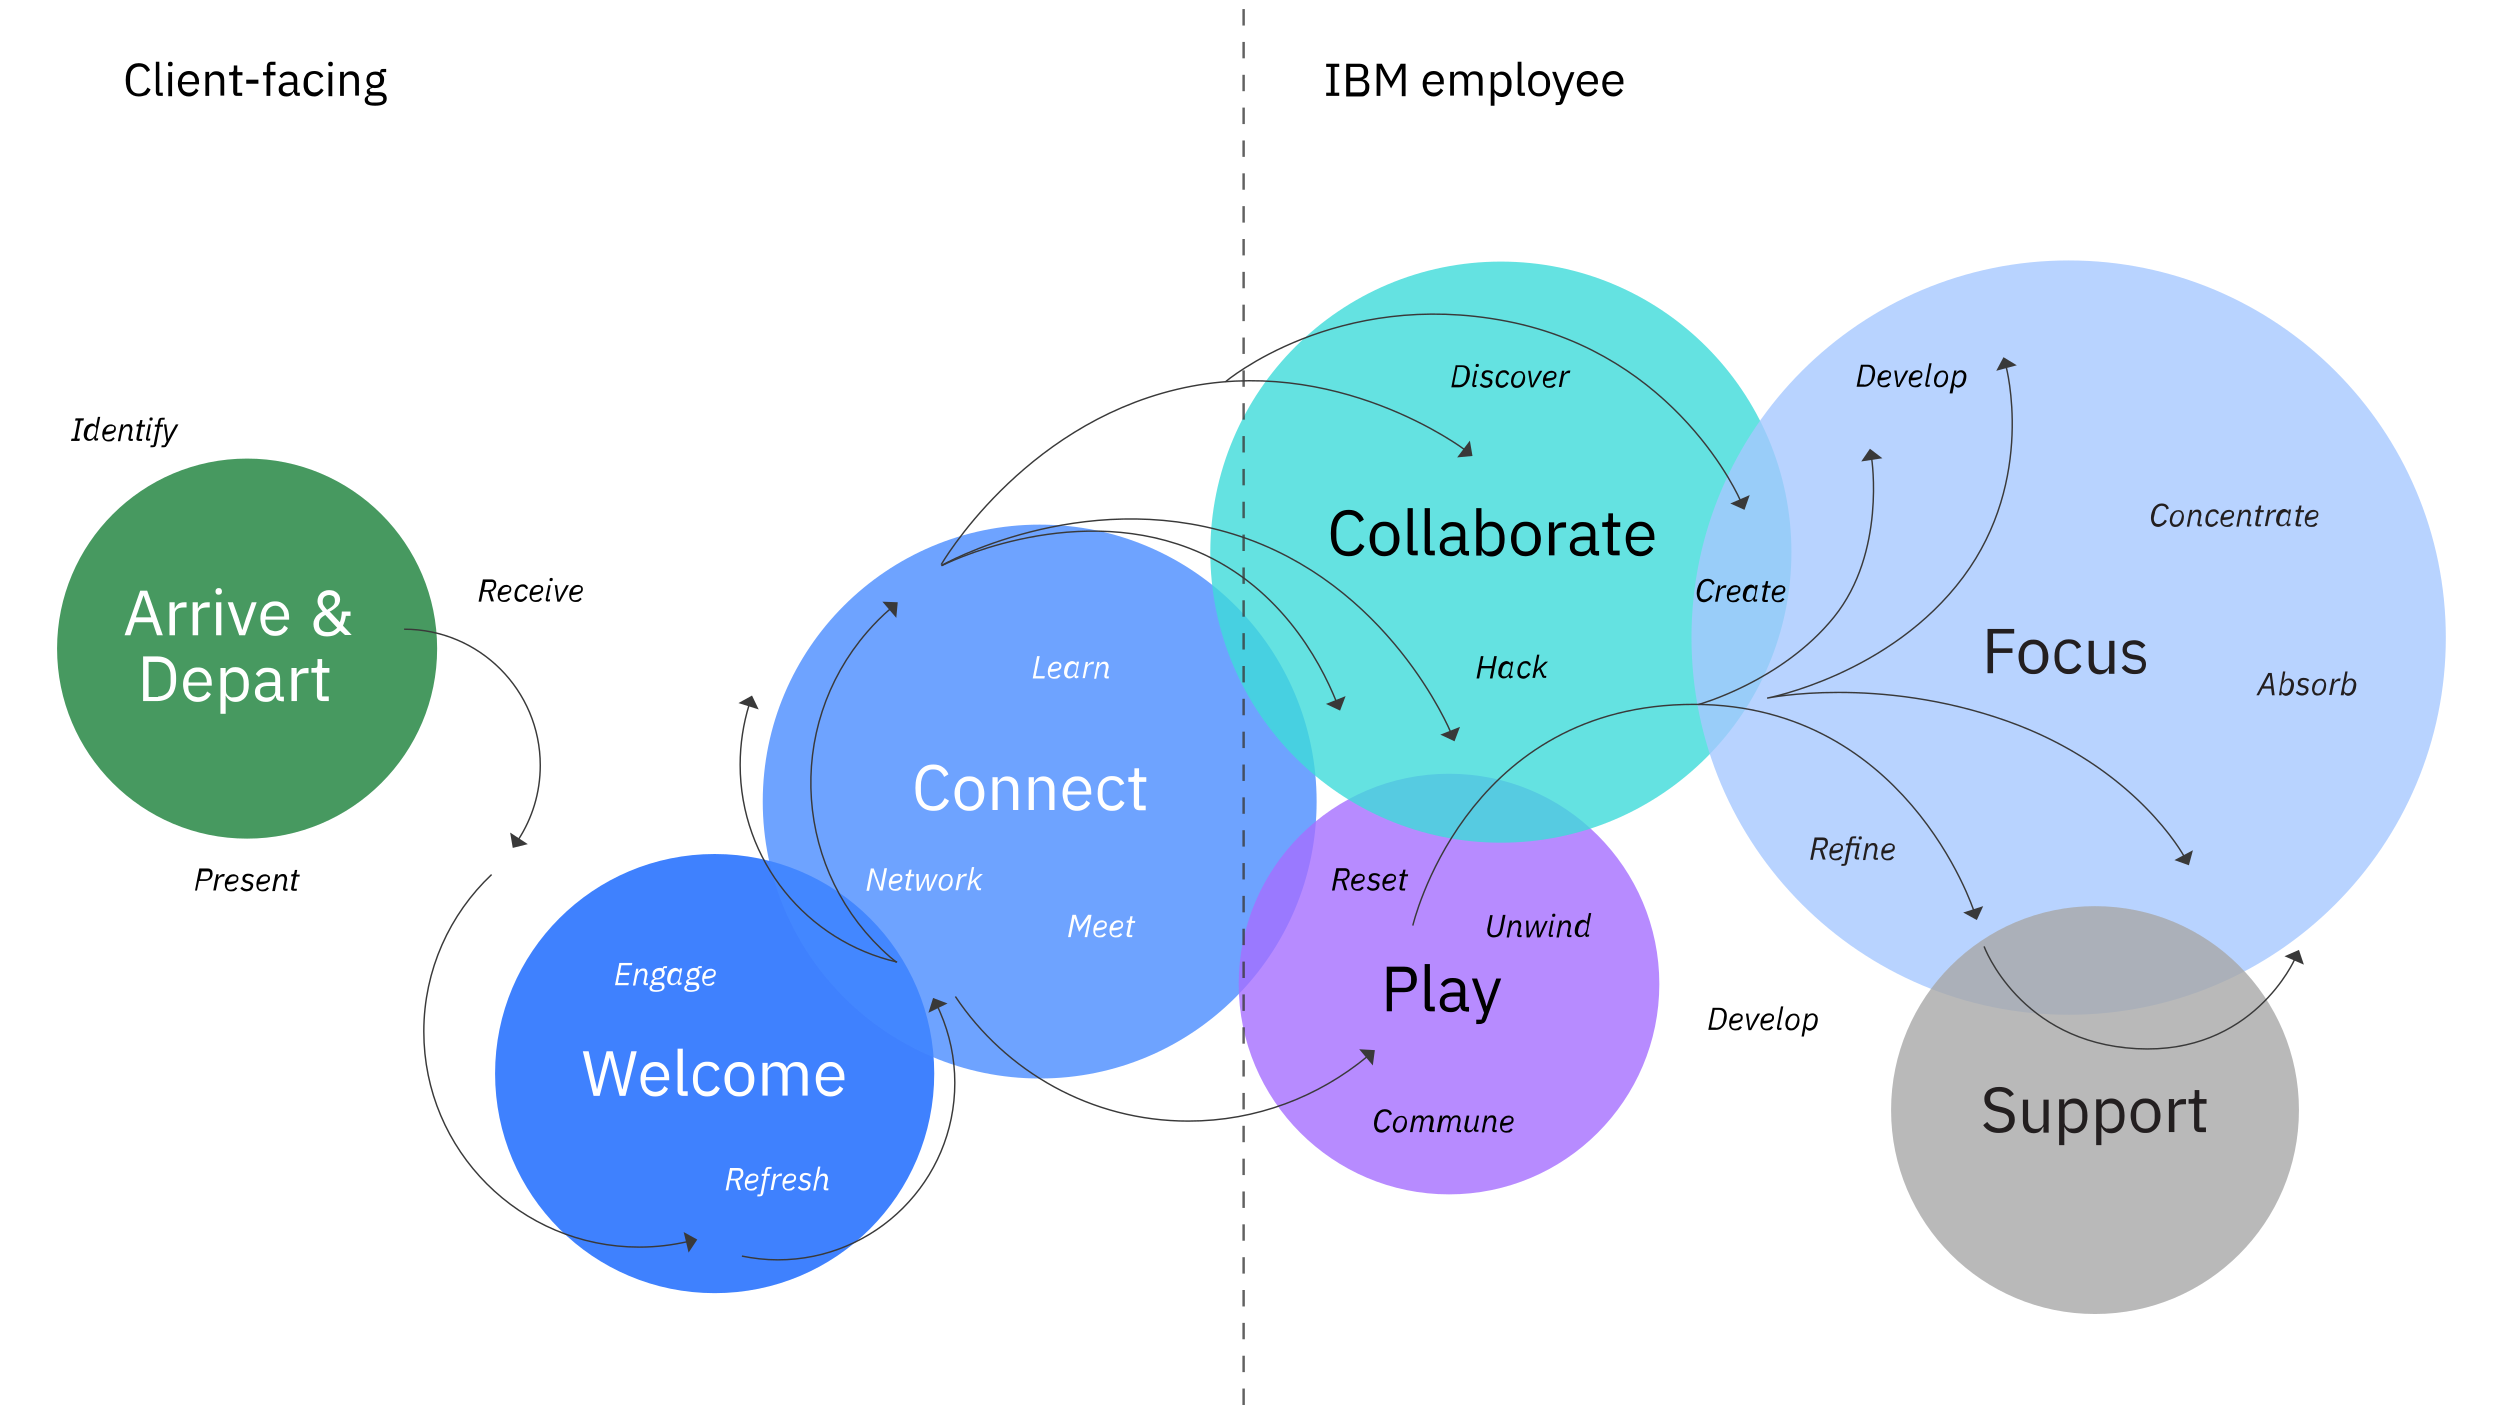 <svg xmlns="http://www.w3.org/2000/svg" xmlns:xlink="http://www.w3.org/1999/xlink" viewBox="0 0 863 485"><style>.st0{fill:#fff}.st1{opacity:.8}.st11{fill:none;stroke:#393939;stroke-width:.5;stroke-miterlimit:10}.st12{fill:#393939}.st13{fill:none}.st14{fill:#231f20}</style><g id="Layer_1"><path class="st0" d="M0 0h863v485H0z"/><g class="st1"><defs><path id="SVGID_1_" d="M10.7 151.2H160v139.3H10.7z"/></defs><clipPath id="SVGID_2_"><use xlink:href="#SVGID_1_" overflow="visible"/></clipPath><path d="M85.3 289.5c36.2 0 65.6-29.4 65.6-65.6s-29.4-65.6-65.6-65.6-65.6 29.4-65.6 65.6 29.3 65.6 65.6 65.6" clip-path="url(#SVGID_2_)" fill="#198038"/></g><g class="st1"><defs><path id="SVGID_3_" d="M161.9 287.8h169.6v159.6H161.9z"/></defs><clipPath id="SVGID_4_"><use xlink:href="#SVGID_3_" overflow="visible"/></clipPath><path d="M246.7 446.4c41.9 0 75.8-33.9 75.8-75.8s-33.9-75.8-75.8-75.8-75.8 33.9-75.8 75.8 33.9 75.8 75.8 75.8" clip-path="url(#SVGID_4_)" fill="#0f62fe"/></g><g opacity=".86"><defs><path id="SVGID_5_" d="M254.3 174h209.2v199.2H254.3z"/></defs><clipPath id="SVGID_6_"><use xlink:href="#SVGID_5_" overflow="visible"/></clipPath><path d="M358.9 372.3c52.8 0 95.6-42.8 95.6-95.6s-42.8-95.6-95.6-95.6-95.6 42.8-95.6 95.6c0 52.7 42.8 95.6 95.6 95.6" opacity=".9" clip-path="url(#SVGID_6_)" fill="#4589ff"/></g><g class="st1"><defs><path id="SVGID_7_" d="M418.6 260.1h163.2v153.2H418.6z"/></defs><clipPath id="SVGID_8_"><use xlink:href="#SVGID_7_" overflow="visible"/></clipPath><path d="M500.2 412.3c40.1 0 72.6-32.5 72.6-72.6s-32.5-72.6-72.6-72.6c-40.1 0-72.6 32.5-72.6 72.6s32.5 72.6 72.6 72.6" clip-path="url(#SVGID_8_)" fill="#a56eff"/></g><g class="st1"><defs><path id="SVGID_9_" d="M408.8 83.3h218.6v208.6H408.8z"/></defs><clipPath id="SVGID_10_"><use xlink:href="#SVGID_9_" overflow="visible"/></clipPath><path d="M518.1 290.9c55.4 0 100.3-44.9 100.3-100.3S573.5 90.3 518.1 90.3s-100.3 44.9-100.3 100.3 44.9 100.3 100.3 100.3" clip-path="url(#SVGID_10_)" fill="#3ddbd9"/></g><g class="st1"><defs><path id="SVGID_11_" d="M574.9 82.9h278.4v268.4H574.9z"/></defs><clipPath id="SVGID_12_"><use xlink:href="#SVGID_11_" overflow="visible"/></clipPath><path d="M714.1 350.3c71.9 0 130.2-58.3 130.2-130.2S785.9 89.9 714.1 89.9c-71.9 0-130.2 58.3-130.2 130.2s58.3 130.2 130.2 130.2" clip-path="url(#SVGID_12_)" fill="#a6c8ff"/><path id="Dash_line" fill="none" stroke="#393939" stroke-width=".85" stroke-miterlimit="10" stroke-dasharray="5.669" d="M429.3 485V0"/></g><g class="st1"><defs><path id="SVGID_13_" d="M643.8 305.8h158.8v148.8H643.8z"/></defs><clipPath id="SVGID_14_"><use xlink:href="#SVGID_13_" overflow="visible"/></clipPath><path d="M723.2 453.6c38.9 0 70.4-31.5 70.4-70.4 0-38.9-31.5-70.4-70.4-70.4-38.9 0-70.4 31.5-70.4 70.4 0 38.9 31.5 70.4 70.4 70.4" clip-path="url(#SVGID_14_)" fill="#a8a8a8"/></g><path class="st11" d="M256.1 433.6c4 .8 8.1 1.3 12.4 1.3 33.7 0 61.1-27.3 61.1-61.1 0-8.6-1.8-16.8-5-24.2-.3-.7-.6-1.5-1-2.2"/><path class="st12" d="M322.1 344.5l-1.6 5.1 6.6-3.2z"/><path class="st11" d="M169.7 301.9c-14.4 13.6-23.4 32.9-23.4 54.2 0 41.1 33.3 74.4 74.4 74.4 5.8 0 11.4-.7 16.7-1.9"/><path class="st12" d="M240.7 427.9l-4.7-2.6 1.7 7.1z"/><path class="st11" d="M178.9 289.9c4.8-7.4 7.6-16.2 7.6-25.7 0-25.9-21-47-47-47"/><path class="st12" d="M177 292.7l5.2-1.3-6.1-4z"/><path class="st11" d="M258.6 243.3c-2 6.5-3.1 13.5-3.1 20.7 0 33.2 23.1 61 54.2 68.1"/><path class="st12" d="M259.6 240.1l-4.7 2.6 7 2.2z"/><path class="st11" d="M307.4 210.1c-2.8 2.4-5.5 5.1-8 8-28.8 33.2-25.3 83.4 7.9 112.3.7.6 1.5 1.2 2.2 1.8"/><path class="st12" d="M309.9 207.9l-5.3-.2 4.8 5.6z"/><path class="st11" d="M329.8 344c17.3 25.9 46.9 43 80.4 43 23.5 0 45-8.4 61.8-22.3"/><path class="st12" d="M474.6 362.5l-5.4-.3 4.7 5.6z"/><path class="st11" d="M324.9 194.9s27.5-47.7 81.4-60.5c54.7-13 99.4 20.9 99.4 20.9"/><path class="st12" d="M508.3 157.4l-.9-5.3-4.4 5.8z"/><path class="st11" d="M325 195.2s47.9-27.2 100.8-10.8c53.7 16.6 75 68.4 75 68.4"/><path class="st12" d="M502.1 255.9l1.9-5-6.8 2.7z"/><path class="st11" d="M325 195.3s43.3-22.2 85.4-6.1c30.7 11.7 45.2 38.8 50.9 53"/><path class="st12" d="M462.6 245.3l1.9-5-6.8 2.7z"/><path class="st11" d="M423 131.8s38.2-32.4 97.2-20.9 80.6 61.9 80.6 61.9"/><path class="st12" d="M602.2 176l1.8-5.1-6.7 2.9z"/><path class="st11" d="M487.7 319.5s17.3-74.2 93.6-76.3c76.3-2.2 100.1 71.3 100.1 71.3"/><path class="st12" d="M682.4 317.6l2.2-4.8-6.9 2.2z"/><path class="st11" d="M684.9 326.7s12.2 33.1 52.6 35.3c40.3 2.2 54.7-31 54.7-31"/><path class="st12" d="M793.6 327.9l-5 2.2 6.7 2.9z"/><path class="st11" d="M586.3 243.2s28.8-7.9 46.8-30.2 13-54.7 13-54.7"/><path class="st12" d="M645.5 154.9l-3 4.4 7.3-1.1z"/><path class="st11" d="M692.5 126.5s10.4 38.9-14.8 72.7C652.5 233 610 241 610 241s38.2-7.9 82.8 7.9c44.6 15.8 61.2 46.8 61.2 46.8"/><path class="st12" d="M691.6 123.3l-2.5 4.7 7.1-1.9zM755.6 298.7l1.4-5.2-6.4 3.4z"/><path class="st13" d="M-288.5-57h1152v648h-1152z"/><path class="st0" d="M54.2 219.3l-1.5-4.5h-6.2l-1.5 4.5h-2l5.4-15.4h2.4l5.4 15.4h-2zm-4.6-13.7h-.1l-2.6 7.5h5.3l-2.6-7.5zM58.5 219.3v-11.4h1.8v2.1h.1c.2-.5.6-1 1.1-1.5.5-.4 1.3-.6 2.2-.6h.7v1.8h-1c-1 0-1.7.2-2.2.5-.5.4-.8.8-.8 1.4v7.7h-1.9zM66.5 219.3v-11.4h1.8v2.1h.1c.2-.5.6-1 1.1-1.5.5-.4 1.3-.6 2.2-.6h.7v1.8h-1c-1 0-1.7.2-2.2.5-.5.4-.8.8-.8 1.4v7.7h-1.9zM75.5 205.3c-.4 0-.7-.1-.8-.3-.2-.2-.3-.4-.3-.7v-.3c0-.3.1-.5.3-.7.2-.2.4-.3.8-.3s.7.1.8.3c.2.2.3.4.3.7v.3c0 .3-.1.5-.3.7-.2.2-.4.3-.8.3zm-.9 2.6h1.8v11.4h-1.8v-11.4zM82.6 219.3l-4-11.4h1.8l2 5.6 1.2 3.9h.1l1.2-3.9 2-5.6h1.7l-4 11.4h-2zM95 219.5c-.8 0-1.5-.1-2.1-.4-.6-.3-1.2-.7-1.6-1.2-.4-.5-.8-1.1-1-1.9s-.4-1.5-.4-2.5c0-.9.1-1.7.4-2.4.2-.7.6-1.4 1-1.9s1-.9 1.6-1.2c.6-.3 1.3-.4 2.1-.4s1.4.1 2 .4c.6.3 1.1.7 1.5 1.2.4.5.8 1.1 1 1.7.2.7.3 1.4.3 2.2v.8h-8.2v.5c0 .5.1.9.2 1.4.2.4.4.8.7 1.1s.6.6 1.1.7.9.3 1.4.3c.7 0 1.3-.2 1.9-.5.5-.3.9-.8 1.2-1.5l1.3.9c-.4.8-.9 1.4-1.7 1.9-.7.6-1.6.8-2.7.8zm0-10.4c-.5 0-.9.1-1.3.3-.4.2-.7.4-1 .7-.3.3-.5.7-.7 1.1-.2.4-.2.9-.2 1.4v.2h6.3v-.2c0-1-.3-1.8-.8-2.4-.6-.8-1.3-1.1-2.3-1.1zM117.4 217.7l-.6.6c-.2.2-.6.5-.9.7s-.8.4-1.3.5c-.5.1-1 .2-1.7.2-.8 0-1.4-.1-2-.3-.6-.2-1.1-.5-1.5-.9s-.7-.8-.9-1.4c-.2-.5-.3-1.1-.3-1.7 0-.6.1-1.1.3-1.5.2-.4.4-.8.7-1.2.3-.3.6-.6 1-.9s.8-.5 1.2-.7c-.5-.6-.9-1.1-1.3-1.7-.3-.6-.5-1.2-.5-1.9 0-.5.1-1 .3-1.5.2-.5.5-.8.8-1.2.3-.3.8-.6 1.3-.8.5-.2 1-.3 1.6-.3.5 0 1 .1 1.5.2.5.2.8.4 1.2.7.3.3.6.6.8 1 .2.4.3.9.3 1.3 0 .5-.1 1-.3 1.4-.2.4-.4.8-.8 1.1-.3.3-.7.6-1.1.9-.4.3-.9.6-1.4.8l3.5 3.7c.2-.6.4-1.1.5-1.8.1-.6.2-1.3.2-1.9h3v1.5h-1.6c-.1.6-.2 1.2-.4 1.8-.2.6-.4 1.1-.6 1.6l3 3.2h-2.3l-1.7-1.5zm-4.3.5c.7 0 1.4-.1 1.9-.4.5-.3 1-.7 1.4-1.1l-4.1-4.4c-.3.2-.6.3-.8.5-.3.2-.5.4-.7.6-.2.2-.4.5-.5.8-.1.3-.2.7-.2 1.1v.3c0 .8.3 1.4.8 1.9.6.5 1.3.7 2.2.7zm.5-12.8c-.6 0-1.1.2-1.6.6-.4.4-.6.9-.6 1.5v.3c0 .4.1.9.4 1.3.3.4.6.9 1.1 1.4.4-.2.7-.4 1-.6s.6-.4.9-.7c.3-.2.5-.5.6-.8.2-.3.2-.6.2-.9v-.3c0-.6-.2-1.1-.6-1.4-.4-.2-.9-.4-1.4-.4zM49.4 226.6h5.1c1 0 1.8.2 2.6.5s1.4.8 2 1.4c.6.6 1 1.4 1.3 2.4.3 1 .4 2.1.4 3.4 0 1.3-.1 2.4-.4 3.4-.3 1-.7 1.8-1.3 2.4-.5.6-1.2 1.1-2 1.4-.8.3-1.6.5-2.6.5h-5.1v-15.4zm5.2 13.8c.6 0 1.2-.1 1.7-.3.5-.2 1-.5 1.4-.9s.7-.9.9-1.5c.2-.6.3-1.3.3-2v-2.5c0-.8-.1-1.4-.3-2-.2-.6-.5-1.1-.9-1.5-.4-.4-.8-.7-1.4-.9-.5-.2-1.1-.3-1.7-.3h-3.3v12.1h3.3zM68.3 242.3c-.8 0-1.5-.1-2.1-.4-.6-.3-1.2-.7-1.6-1.2-.4-.5-.8-1.1-1-1.9s-.4-1.5-.4-2.5c0-.9.1-1.7.4-2.4.2-.7.6-1.4 1-1.9s1-.9 1.6-1.2c.6-.3 1.3-.4 2.1-.4s1.4.1 2 .4c.6.3 1.1.7 1.5 1.2.4.5.8 1.1 1 1.7.2.7.3 1.4.3 2.2v.8H65v.5c0 .5.1.9.2 1.4.2.4.4.8.7 1.1s.6.6 1.1.7.9.3 1.4.3c.7 0 1.3-.2 1.9-.5.5-.3.9-.8 1.2-1.5l1.3.9c-.4.8-.9 1.4-1.7 1.9-.8.5-1.7.8-2.8.8zm0-10.4c-.5 0-.9.1-1.3.3-.4.2-.7.4-1 .7-.3.3-.5.7-.7 1.1-.2.4-.2.9-.2 1.4v.2h6.3v-.2c0-1-.3-1.8-.8-2.4-.7-.8-1.4-1.1-2.3-1.1zM76.1 230.6h1.8v1.8h.1c.3-.7.7-1.2 1.3-1.6s1.2-.5 2-.5c.7 0 1.3.1 1.9.4.6.3 1.1.7 1.5 1.2.4.5.7 1.1.9 1.9.2.7.3 1.6.3 2.5 0 .9-.1 1.7-.3 2.5s-.5 1.4-.9 1.9-.9.9-1.5 1.2c-.6.3-1.2.4-1.9.4-1.5 0-2.6-.7-3.3-2.1h-.1v6.2h-1.8v-15.8zm4.7 10.1c1 0 1.8-.3 2.4-.9.6-.6.9-1.4.9-2.5v-1.9c0-1-.3-1.8-.9-2.5-.6-.6-1.4-.9-2.4-.9-.4 0-.8.1-1.1.2-.4.1-.7.3-.9.5-.3.2-.5.4-.6.7-.2.3-.2.6-.2.9v4.2c0 .4.1.7.2 1 .2.3.4.5.6.7.3.2.6.4.9.5s.7 0 1.1 0zM97.1 242c-.7 0-1.1-.2-1.4-.5-.3-.4-.5-.8-.5-1.3H95c-.2.7-.7 1.2-1.2 1.6-.6.4-1.3.5-2 .5-1.2 0-2.1-.3-2.8-.9-.7-.6-1-1.5-1-2.5 0-1.1.4-1.9 1.2-2.5.8-.6 2-.9 3.7-.9H95v-1.1c0-.8-.2-1.4-.7-1.8s-1.1-.6-2-.6c-.7 0-1.3.2-1.7.5-.5.3-.8.7-1.2 1.2l-1.1-1c.3-.6.8-1.1 1.5-1.6s1.5-.6 2.6-.6c1.4 0 2.4.3 3.2 1 .8.7 1.1 1.6 1.1 2.8v6.2H98v1.6h-.9zm-5-1.2c.4 0 .8-.1 1.2-.2.4-.1.7-.2.9-.4.3-.2.5-.4.6-.7.1-.2.2-.5.2-.8v-1.9h-2.3c-1 0-1.7.1-2.2.4-.5.3-.7.7-.7 1.3v.5c0 .6.2 1 .6 1.3.4.3 1 .5 1.7.5zM100.6 242v-11.4h1.8v2.1h.1c.2-.5.6-1 1.1-1.5.5-.4 1.3-.6 2.2-.6h.7v1.8h-1c-1 0-1.7.2-2.2.5-.5.4-.8.8-.8 1.4v7.7h-1.9zM111.3 242c-.6 0-1.1-.2-1.4-.5s-.5-.8-.5-1.4v-7.9h-1.9v-1.6h1.1c.4 0 .6-.1.8-.2.1-.2.2-.4.2-.8v-2.1h1.6v3.1h2.5v1.6h-2.5v8.2h2.3v1.6h-2.2zM204.9 378.3l-3.7-15.4h2l1.6 7.4 1.3 5.7 1.4-5.7 1.9-7.4h2.1l1.9 7.4 1.4 5.7h.1l1.3-5.7 1.7-7.4h1.9l-3.9 15.4h-2l-2-7.7-1.4-5.6-1.5 5.6-2 7.7h-2.1zM226.2 378.5c-.8 0-1.5-.1-2.1-.4-.6-.3-1.2-.7-1.6-1.2-.4-.5-.8-1.1-1-1.9-.2-.7-.4-1.5-.4-2.5 0-.9.1-1.7.4-2.4s.6-1.4 1-1.9 1-.9 1.6-1.2c.6-.3 1.3-.4 2.1-.4s1.4.1 2 .4c.6.3 1.1.7 1.5 1.2.4.5.8 1.1 1 1.7.2.7.3 1.4.3 2.2v.8h-8.2v.5c0 .5.1.9.2 1.4.2.4.4.8.7 1.1s.6.5 1.1.7c.4.2.9.3 1.4.3.7 0 1.3-.2 1.9-.5.5-.3.9-.8 1.2-1.5l1.3.9c-.4.8-.9 1.4-1.7 1.9-.7.6-1.7.8-2.7.8zm0-10.4c-.5 0-.9.1-1.3.3s-.7.4-1 .7-.5.7-.7 1.1c-.2.4-.2.9-.2 1.4v.2h6.3v-.2c0-1-.3-1.8-.8-2.4-.7-.8-1.4-1.1-2.3-1.1zM235.8 378.3c-.6 0-1.1-.2-1.4-.5s-.5-.8-.5-1.3V362h1.8v14.7h1.7v1.6h-1.6zM244.2 378.5c-.8 0-1.5-.1-2.1-.4-.6-.3-1.2-.7-1.6-1.2-.4-.5-.8-1.1-1-1.9-.2-.7-.3-1.6-.3-2.5s.1-1.7.3-2.5c.2-.7.6-1.4 1-1.9s1-.9 1.6-1.2c.6-.3 1.3-.4 2.1-.4 1.1 0 2 .2 2.7.7s1.2 1.1 1.5 1.9l-1.5.7c-.2-.6-.5-1-1-1.4-.5-.3-1.1-.5-1.8-.5-.5 0-1 .1-1.4.3s-.7.4-1 .7c-.3.3-.5.7-.6 1.1s-.2.9-.2 1.4v1.9c0 1 .3 1.8.8 2.5.5.6 1.3 1 2.4 1 1.4 0 2.4-.7 3.1-2l1.3.9c-.4.8-.9 1.5-1.6 2s-1.6.8-2.7.8zM255.2 378.5c-.8 0-1.5-.1-2.1-.4s-1.2-.7-1.6-1.2c-.4-.5-.8-1.1-1-1.9-.2-.7-.4-1.5-.4-2.5 0-.9.1-1.7.4-2.4.2-.7.6-1.4 1-1.9s1-.9 1.6-1.2c.6-.3 1.3-.4 2.1-.4s1.5.1 2.1.4c.6.3 1.2.7 1.6 1.2s.8 1.1 1.1 1.9c.2.7.4 1.5.4 2.4 0 .9-.1 1.7-.4 2.5-.2.7-.6 1.3-1.1 1.9s-1 .9-1.6 1.2-1.3.4-2.1.4zm0-1.5c1 0 1.7-.3 2.3-.9.6-.6.9-1.5.9-2.7v-1.6c0-1.2-.3-2.1-.9-2.7-.6-.6-1.4-.9-2.3-.9-1 0-1.7.3-2.3.9-.6.6-.9 1.5-.9 2.7v1.6c0 1.2.3 2.1.9 2.7.6.6 1.4.9 2.3.9zM263.2 378.3v-11.4h1.8v1.8h.1c.1-.3.3-.6.5-.8.2-.3.4-.5.6-.7.2-.2.5-.3.8-.4.3-.1.7-.2 1.1-.2.7 0 1.4.2 2.1.5.6.4 1.1.9 1.4 1.8.2-.6.6-1.1 1.2-1.6s1.3-.7 2.3-.7c1.2 0 2.1.4 2.7 1.1.7.8 1 1.8 1 3.2v7.3H277v-7c0-1-.2-1.8-.6-2.3s-1-.8-1.9-.8c-.4 0-.7 0-1 .1-.3.1-.6.2-.8.4-.2.2-.4.4-.6.7-.1.3-.2.6-.2 1v7.9h-1.8v-7c0-1-.2-1.8-.6-2.3s-1-.8-1.8-.8c-.4 0-.7 0-1 .1-.3.1-.6.2-.9.4-.2.2-.5.4-.6.7-.2.3-.2.6-.2 1v7.9h-1.8zM286.7 378.5c-.8 0-1.5-.1-2.1-.4-.6-.3-1.2-.7-1.6-1.2-.4-.5-.8-1.1-1-1.9-.2-.7-.4-1.5-.4-2.5 0-.9.1-1.7.4-2.4s.6-1.4 1-1.9 1-.9 1.6-1.2c.6-.3 1.3-.4 2.1-.4s1.4.1 2 .4c.6.3 1.1.7 1.5 1.2.4.5.8 1.1 1 1.7.2.7.3 1.4.3 2.2v.8h-8.2v.5c0 .5.1.9.2 1.4.2.4.4.8.7 1.1s.6.5 1.1.7c.4.2.9.3 1.4.3.7 0 1.3-.2 1.9-.5.5-.3.9-.8 1.2-1.5l1.3.9c-.4.8-.9 1.4-1.7 1.9s-1.6.8-2.7.8zm0-10.4c-.5 0-.9.1-1.3.3s-.7.4-1 .7-.5.7-.7 1.1c-.2.4-.2.9-.2 1.4v.2h6.3v-.2c0-1-.3-1.8-.8-2.4-.6-.8-1.4-1.1-2.3-1.1zM322.2 279.9c-2 0-3.5-.7-4.6-2-1.1-1.3-1.6-3.3-1.6-5.9s.5-4.6 1.6-6c1.1-1.4 2.6-2.1 4.6-2.1 1.3 0 2.4.3 3.2.9.9.6 1.6 1.4 2 2.5l-1.5.9c-.3-.8-.8-1.4-1.4-1.9-.6-.5-1.4-.7-2.4-.7-.7 0-1.3.1-1.8.4-.5.2-1 .6-1.3 1.1-.4.5-.6 1-.8 1.7-.2.6-.3 1.4-.3 2.2v2.3c0 1.6.4 2.8 1.1 3.7.7.9 1.8 1.3 3.1 1.3 1 0 1.8-.3 2.5-.8s1.1-1.2 1.5-2l1.5.9c-.5 1.1-1.2 1.9-2.1 2.6s-2 .9-3.3.9zM334.6 279.9c-.8 0-1.5-.1-2.1-.4-.6-.3-1.2-.7-1.6-1.2s-.8-1.1-1-1.9c-.2-.7-.4-1.5-.4-2.5 0-.9.1-1.7.4-2.4.2-.7.6-1.4 1-1.9s1-.9 1.6-1.2c.6-.3 1.3-.4 2.1-.4s1.5.1 2.1.4c.6.3 1.2.7 1.6 1.2.5.5.8 1.1 1.1 1.9.2.7.4 1.5.4 2.4 0 .9-.1 1.7-.4 2.5-.2.7-.6 1.3-1.1 1.9-.5.5-1 .9-1.6 1.2-.6.3-1.3.4-2.1.4zm0-1.5c1 0 1.7-.3 2.3-.9.6-.6.9-1.5.9-2.7v-1.6c0-1.2-.3-2.1-.9-2.7-.6-.6-1.4-.9-2.3-.9-1 0-1.7.3-2.3.9s-.9 1.5-.9 2.7v1.6c0 1.2.3 2.1.9 2.7s1.4.9 2.3.9zM342.6 279.7v-11.4h1.8v1.8h.1c.3-.6.7-1.1 1.2-1.5.5-.4 1.2-.6 2-.6 1.2 0 2.1.4 2.8 1.1.7.8 1 1.8 1 3.2v7.3h-1.8v-7c0-2-.9-3.1-2.6-3.1-.4 0-.7 0-1 .1-.3.1-.6.2-.9.4-.3.2-.5.4-.6.7-.2.3-.2.6-.2 1v7.9h-1.8zM355.1 279.7v-11.4h1.8v1.8h.1c.3-.6.7-1.1 1.2-1.5.5-.4 1.2-.6 2-.6 1.2 0 2.1.4 2.8 1.1.7.8 1 1.8 1 3.2v7.3h-1.8v-7c0-2-.9-3.1-2.6-3.1-.4 0-.7 0-1 .1-.3.1-.6.2-.9.4-.3.2-.5.4-.6.7-.2.3-.2.6-.2 1v7.9h-1.8zM371.9 279.9c-.8 0-1.5-.1-2.1-.4-.6-.3-1.2-.7-1.6-1.2s-.8-1.1-1-1.9c-.2-.7-.4-1.5-.4-2.5 0-.9.1-1.7.4-2.4.2-.7.6-1.4 1-1.9s1-.9 1.6-1.2c.6-.3 1.3-.4 2.1-.4s1.4.1 2 .4c.6.3 1.1.7 1.5 1.2.4.5.8 1.1 1 1.7.2.7.3 1.4.3 2.2v.8h-8.2v.5c0 .5.1.9.2 1.4.2.4.4.8.7 1.1.3.3.6.5 1.1.7.4.2.9.3 1.4.3.7 0 1.3-.2 1.9-.5.5-.3.9-.8 1.2-1.5l1.3.9c-.4.8-.9 1.4-1.7 1.9s-1.6.8-2.7.8zm0-10.4c-.5 0-.9.1-1.3.3-.4.2-.7.4-1 .7s-.5.7-.7 1.1c-.2.4-.2.9-.2 1.4v.2h6.3v-.2c0-1-.3-1.8-.8-2.4-.7-.8-1.4-1.1-2.3-1.1zM383.9 279.9c-.8 0-1.5-.1-2.1-.4s-1.2-.7-1.6-1.2-.8-1.1-1-1.9-.3-1.6-.3-2.5.1-1.7.3-2.5.6-1.4 1-1.9 1-.9 1.6-1.2c.6-.3 1.3-.4 2.1-.4 1.1 0 2 .2 2.7.7.7.5 1.2 1.1 1.5 1.9l-1.5.7c-.2-.6-.5-1-1-1.4-.5-.3-1.1-.5-1.8-.5-.5 0-1 .1-1.4.3-.4.2-.7.4-1 .7-.3.3-.5.7-.6 1.1s-.2.9-.2 1.4v1.9c0 1 .3 1.8.8 2.5.5.6 1.3 1 2.4 1 1.4 0 2.4-.7 3.1-2l1.3.9c-.4.8-.9 1.5-1.6 2-.7.6-1.6.8-2.7.8zM393.3 279.7c-.6 0-1.1-.2-1.4-.5-.3-.3-.5-.8-.5-1.4v-7.9h-1.9v-1.6h1.1c.4 0 .6-.1.8-.2s.2-.4.2-.8v-2.1h1.6v3.1h2.5v1.6h-2.5v8.2h2.3v1.6h-2.2z"/><path d="M465.6 192c-2 0-3.5-.7-4.6-2-1.1-1.3-1.6-3.3-1.6-5.9s.5-4.6 1.6-6c1.1-1.4 2.6-2.1 4.6-2.1 1.3 0 2.4.3 3.2.9.9.6 1.6 1.4 2 2.5l-1.5.9c-.3-.8-.8-1.4-1.4-1.9s-1.4-.7-2.4-.7c-.7 0-1.3.1-1.8.4-.5.3-1 .6-1.3 1.1-.4.5-.6 1-.8 1.7s-.3 1.4-.3 2.2v2.3c0 1.6.4 2.8 1.1 3.7.7.9 1.8 1.3 3.1 1.3 1 0 1.8-.3 2.5-.8s1.1-1.2 1.5-2l1.5.9c-.5 1.1-1.2 1.9-2.1 2.6-.9.6-2 .9-3.3.9zM477.9 192c-.8 0-1.5-.1-2.1-.4-.6-.3-1.2-.7-1.6-1.2-.4-.5-.8-1.1-1-1.9-.2-.7-.4-1.5-.4-2.5 0-.9.1-1.7.4-2.4.2-.7.6-1.4 1-1.9s1-.9 1.6-1.2c.6-.3 1.3-.4 2.1-.4s1.5.1 2.1.4c.6.3 1.2.7 1.6 1.2.5.5.8 1.1 1.1 1.9.2.7.4 1.5.4 2.4 0 .9-.1 1.7-.4 2.5-.2.7-.6 1.3-1.1 1.9-.5.5-1 .9-1.6 1.2-.6.2-1.3.4-2.1.4zm0-1.6c1 0 1.7-.3 2.3-.9.6-.6.9-1.5.9-2.7v-1.6c0-1.2-.3-2.1-.9-2.7-.6-.6-1.4-.9-2.3-.9-1 0-1.7.3-2.3.9s-.9 1.5-.9 2.7v1.6c0 1.2.3 2.1.9 2.7.6.6 1.4.9 2.3.9zM487.8 191.7c-.6 0-1.1-.2-1.4-.5-.3-.3-.5-.8-.5-1.3v-14.5h1.8v14.7h1.7v1.6h-1.6zM493.7 191.7c-.6 0-1.1-.2-1.4-.5-.3-.3-.5-.8-.5-1.3v-14.5h1.8v14.7h1.7v1.6h-1.6zM506.1 191.7c-.7 0-1.1-.2-1.4-.5s-.5-.8-.5-1.3h-.2c-.2.7-.7 1.2-1.2 1.6-.6.4-1.3.5-2 .5-1.2 0-2.1-.3-2.8-.9-.7-.6-1-1.5-1-2.5 0-1.1.4-1.9 1.2-2.5.8-.6 2-.9 3.7-.9h2.2v-1.1c0-.8-.2-1.4-.7-1.8-.4-.4-1.1-.6-2-.6-.7 0-1.3.2-1.7.5-.5.3-.8.7-1.2 1.2l-1.1-1c.3-.6.8-1.1 1.5-1.6.7-.4 1.5-.6 2.6-.6 1.4 0 2.4.3 3.2 1 .8.7 1.1 1.6 1.1 2.8v6.2h1.3v1.6h-1zm-5.1-1.2c.4 0 .8-.1 1.2-.2.4-.1.7-.2.9-.4.3-.2.5-.4.6-.7s.2-.5.2-.8v-1.9h-2.3c-1 0-1.7.1-2.2.4s-.7.7-.7 1.3v.5c0 .6.2 1 .6 1.3.5.3 1.1.5 1.7.5zM509.6 175.4h1.8v6.8h.1c.3-.7.7-1.2 1.3-1.6s1.2-.5 2-.5c.7 0 1.3.1 1.9.4.6.3 1.1.7 1.5 1.2.4.5.7 1.1.9 1.9.2.7.3 1.6.3 2.5 0 .9-.1 1.7-.3 2.5s-.5 1.4-.9 1.9-.9.9-1.5 1.2c-.6.3-1.2.4-1.9.4-1.5 0-2.6-.7-3.3-2.1h-.1v1.8h-1.8v-16.4zm4.7 15c1 0 1.8-.3 2.4-.9.6-.6.9-1.4.9-2.5v-1.9c0-1-.3-1.8-.9-2.5s-1.4-.9-2.4-.9c-.4 0-.8.1-1.1.2-.4.1-.7.3-.9.5-.3.2-.5.4-.6.7-.2.3-.2.6-.2.9v4.2c0 .4.1.7.2 1 .2.3.4.5.6.7.3.2.6.4.9.5s.7 0 1.1 0zM526.7 192c-.8 0-1.5-.1-2.1-.4-.6-.3-1.2-.7-1.6-1.2-.4-.5-.8-1.1-1-1.9-.2-.7-.4-1.5-.4-2.5 0-.9.1-1.7.4-2.4.2-.7.6-1.4 1-1.9s1-.9 1.6-1.2c.6-.3 1.3-.4 2.1-.4s1.5.1 2.1.4c.6.3 1.2.7 1.6 1.2.5.5.8 1.1 1.1 1.9.2.7.4 1.5.4 2.4 0 .9-.1 1.7-.4 2.5-.2.7-.6 1.3-1.1 1.9-.5.5-1 .9-1.6 1.2-.7.2-1.4.4-2.1.4zm0-1.6c1 0 1.7-.3 2.3-.9.6-.6.9-1.5.9-2.7v-1.6c0-1.2-.3-2.1-.9-2.7-.6-.6-1.4-.9-2.3-.9-1 0-1.7.3-2.3.9s-.9 1.5-.9 2.7v1.6c0 1.2.3 2.1.9 2.7.5.6 1.3.9 2.3.9zM534.7 191.7v-11.4h1.8v2.1h.1c.2-.5.6-1 1.1-1.5s1.3-.6 2.2-.6h.7v1.8h-1c-1 0-1.7.2-2.2.5-.5.4-.8.8-.8 1.4v7.7h-1.9zM550.9 191.7c-.7 0-1.1-.2-1.4-.5s-.5-.8-.5-1.3h-.1c-.2.7-.7 1.2-1.2 1.6-.6.4-1.3.5-2 .5-1.2 0-2.1-.3-2.8-.9-.7-.6-1-1.5-1-2.5 0-1.1.4-1.9 1.2-2.5.8-.6 2-.9 3.7-.9h2.2v-1.1c0-.8-.2-1.4-.7-1.8-.4-.4-1.1-.6-2-.6-.7 0-1.3.2-1.7.5-.5.3-.8.7-1.2 1.2l-1.1-1c.3-.6.8-1.1 1.5-1.6.7-.4 1.5-.6 2.6-.6 1.4 0 2.4.3 3.2 1 .8.7 1.1 1.6 1.1 2.8v6.2h1.3v1.6h-1.1zm-5-1.2c.4 0 .8-.1 1.2-.2.4-.1.7-.2.9-.4.3-.2.5-.4.6-.7s.2-.5.2-.8v-1.9h-2.3c-1 0-1.7.1-2.2.4s-.7.7-.7 1.3v.5c0 .6.2 1 .6 1.3.4.3 1 .5 1.7.5zM556.9 191.7c-.6 0-1.1-.2-1.4-.5-.3-.3-.5-.8-.5-1.4v-7.9h-1.9v-1.6h1.1c.4 0 .6-.1.8-.2s.2-.4.2-.8v-2.1h1.6v3.1h2.5v1.6h-2.5v8.2h2.3v1.6h-2.2zM566.3 192c-.8 0-1.5-.1-2.1-.4-.6-.3-1.2-.7-1.6-1.2-.4-.5-.8-1.1-1-1.9-.2-.7-.4-1.5-.4-2.5 0-.9.1-1.7.4-2.4.2-.7.6-1.4 1-1.9s1-.9 1.6-1.2c.6-.3 1.3-.4 2.1-.4s1.4.1 2 .4 1.1.7 1.5 1.2c.4.5.8 1.1 1 1.7s.3 1.4.3 2.2v.8h-8.2v.5c0 .5.1.9.2 1.4.2.4.4.8.7 1.1.3.3.6.6 1.1.7s.9.3 1.4.3c.7 0 1.3-.2 1.9-.5.5-.3.9-.8 1.2-1.5l1.3.9c-.4.8-.9 1.4-1.7 1.9s-1.6.8-2.7.8zm0-10.4c-.5 0-.9.1-1.3.3-.4.2-.7.4-1 .7-.3.3-.5.7-.7 1.1s-.2.9-.2 1.4v.2h6.3v-.2c0-1-.3-1.8-.8-2.4s-1.4-1.1-2.3-1.1z"/><g><path d="M478.7 349.1v-15.4h6.1c1.4 0 2.4.4 3.2 1.2.7.8 1.1 1.9 1.1 3.2s-.4 2.4-1.1 3.2c-.7.8-1.8 1.2-3.2 1.2h-4.3v6.6h-1.8zm1.8-8.1h4.3c.7 0 1.3-.2 1.7-.6s.6-.9.6-1.6v-1.1c0-.7-.2-1.2-.6-1.6-.4-.4-1-.6-1.7-.6h-4.3v5.5zM493.7 349.1c-.6 0-1.1-.2-1.4-.5s-.5-.8-.5-1.3v-14.5h1.8v14.7h1.7v1.6h-1.6zM506 349.1c-.7 0-1.1-.2-1.4-.5-.3-.4-.5-.8-.5-1.3h-.1c-.2.7-.7 1.2-1.2 1.6-.6.4-1.3.5-2 .5-1.2 0-2.1-.3-2.8-.9s-1-1.5-1-2.5c0-1.1.4-1.9 1.2-2.5.8-.6 2-.9 3.7-.9h2.2v-1.1c0-.8-.2-1.4-.7-1.8-.4-.4-1.1-.6-2-.6-.7 0-1.3.2-1.7.5-.5.3-.8.7-1.2 1.2l-1.1-1c.3-.6.8-1.1 1.5-1.6.7-.4 1.5-.6 2.6-.6 1.4 0 2.4.3 3.2 1 .8.7 1.1 1.6 1.1 2.8v6.2h1.3v1.6H506zm-5-1.2c.4 0 .8-.1 1.2-.2.4-.1.7-.2.9-.4.3-.2.5-.4.6-.7.1-.2.2-.5.2-.8V344h-2.3c-1 0-1.7.1-2.2.4-.5.3-.7.7-.7 1.3v.5c0 .6.2 1 .6 1.3.4.3 1 .4 1.7.4zM516.5 337.8h1.7l-5.1 14c-.1.3-.3.6-.4.8-.1.2-.3.4-.5.5-.2.1-.4.2-.7.3s-.6.1-1 .1h-.9V352h1.8l.9-2.4-4.2-11.8h1.8l2.7 7.7.5 1.8h.1l.6-1.8 2.7-7.7z"/></g><g><path class="st14" d="M686.1 232.5v-15.4h9.2v1.6H688v5.1h6.7v1.6H688v7h-1.9zM701.9 232.7c-.8 0-1.5-.1-2.1-.4-.6-.3-1.2-.7-1.6-1.2-.4-.5-.8-1.1-1-1.9-.2-.7-.4-1.5-.4-2.5 0-.9.1-1.7.4-2.4.2-.7.6-1.4 1-1.9s1-.9 1.6-1.2c.6-.3 1.3-.4 2.1-.4s1.5.1 2.1.4c.6.3 1.2.7 1.6 1.2.5.5.8 1.1 1.1 1.9.2.7.4 1.5.4 2.4 0 .9-.1 1.7-.4 2.5-.2.7-.6 1.3-1.1 1.9-.5.5-1 .9-1.6 1.2-.6.3-1.3.4-2.1.4zm0-1.5c1 0 1.7-.3 2.3-.9.6-.6.9-1.5.9-2.7V226c0-1.2-.3-2.1-.9-2.7-.6-.6-1.4-.9-2.3-.9-1 0-1.7.3-2.3.9s-.9 1.5-.9 2.7v1.6c0 1.2.3 2.1.9 2.7.6.6 1.4.9 2.3.9zM714.2 232.7c-.8 0-1.5-.1-2.1-.4-.6-.3-1.2-.7-1.6-1.2s-.8-1.1-1-1.9-.3-1.6-.3-2.5c0-.9.1-1.7.3-2.5.2-.7.6-1.4 1-1.9s1-.9 1.6-1.2c.6-.3 1.3-.4 2.1-.4 1.1 0 2 .2 2.7.7.7.5 1.2 1.1 1.5 1.9l-1.5.7c-.2-.6-.5-1-1-1.4-.5-.3-1.1-.5-1.8-.5-.5 0-1 .1-1.4.3-.4.2-.7.4-1 .7-.3.3-.5.7-.6 1.1s-.2.9-.2 1.4v1.9c0 1 .3 1.8.8 2.5.5.6 1.3 1 2.4 1 1.4 0 2.4-.7 3.1-2l1.3.9c-.4.8-.9 1.5-1.6 2-.7.6-1.6.8-2.7.8zM728 230.6c-.2.3-.3.5-.5.8-.2.3-.4.5-.6.7-.2.2-.5.4-.9.5-.4.1-.8.2-1.2.2-1.2 0-2.1-.4-2.8-1.1-.7-.8-1-1.8-1-3.2v-7.3h1.8v7c0 2 .9 3.1 2.6 3.1.4 0 .7 0 1-.1s.6-.2.9-.4c.3-.2.5-.4.6-.7.2-.3.2-.6.2-1v-7.9h1.8v11.4H728v-2zM736.9 232.7c-1.1 0-1.9-.2-2.7-.6-.7-.4-1.3-.9-1.8-1.6l1.3-1c.4.6.9 1 1.5 1.3.5.3 1.2.5 1.9.5s1.3-.2 1.7-.5.6-.8.6-1.4c0-.4-.1-.8-.4-1.1-.3-.3-.8-.5-1.6-.6l-.9-.1-1.5-.3-1.2-.6c-.3-.3-.6-.6-.8-1-.2-.4-.3-.8-.3-1.4 0-.6.1-1 .3-1.5.2-.4.5-.8.8-1s.8-.5 1.3-.6c.5-.1 1-.2 1.6-.2.9 0 1.7.2 2.3.5.6.3 1.2.8 1.6 1.3l-1.2 1.1c-.2-.4-.6-.7-1.1-1s-1.1-.4-1.8-.4-1.3.2-1.7.5-.6.7-.6 1.3c0 .6.2 1 .6 1.2s.9.4 1.6.5l.9.1c1.3.2 2.2.6 2.7 1.1.5.5.8 1.2.8 2.1 0 1.1-.4 2-1.1 2.6-.4.5-1.5.8-2.8.8z"/></g><g><path class="st14" d="M690 391.1c-1.2 0-2.3-.2-3.2-.7s-1.6-1.1-2.2-2l1.4-1.1c.5.7 1.1 1.3 1.8 1.6s1.4.6 2.3.6c1.1 0 1.9-.3 2.5-.8.6-.5.9-1.2.9-2.1 0-.7-.2-1.3-.7-1.7-.4-.4-1.2-.7-2.2-.9l-1.3-.3c-1.4-.3-2.5-.8-3.2-1.5-.7-.7-1.1-1.6-1.1-2.8 0-.7.1-1.3.4-1.8.2-.5.6-1 1-1.3s1-.6 1.6-.8c.6-.2 1.3-.3 2.1-.3 1.2 0 2.2.2 3 .6.8.4 1.5 1 2.1 1.9l-1.4 1c-.4-.6-.9-1-1.5-1.4-.6-.3-1.3-.5-2.2-.5-1 0-1.8.2-2.3.6s-.8 1-.8 1.9c0 .7.2 1.3.7 1.7s1.2.7 2.2.9l1.3.3c1.5.3 2.6.9 3.3 1.5.7.7 1 1.6 1 2.8 0 .7-.1 1.3-.4 1.9-.2.6-.6 1.1-1 1.5-.5.4-1 .7-1.7.9-.8.2-1.5.3-2.4.3zM705.3 389c-.2.3-.3.5-.5.8-.2.3-.4.5-.6.7-.2.2-.5.4-.9.5-.4.1-.8.2-1.2.2-1.2 0-2.1-.4-2.8-1.1-.7-.8-1-1.8-1-3.2v-7.3h1.8v7c0 2 .9 3.1 2.6 3.1.4 0 .7 0 1-.1.3-.1.6-.2.9-.4.3-.2.5-.4.6-.7.2-.3.2-.6.2-1v-7.9h1.8V391h-1.8v-2zM710.8 379.5h1.8v1.8h.1c.3-.7.7-1.2 1.3-1.6.6-.3 1.2-.5 2-.5.7 0 1.3.1 1.9.4.6.3 1.1.7 1.5 1.2s.7 1.1.9 1.9.3 1.6.3 2.5-.1 1.7-.3 2.5-.5 1.4-.9 1.9-.9.9-1.5 1.2-1.2.4-1.9.4c-1.5 0-2.6-.7-3.3-2.1h-.1v6.2h-1.8v-15.8zm4.7 10.1c1 0 1.8-.3 2.4-.9.6-.6.9-1.4.9-2.5v-1.9c0-1-.3-1.8-.9-2.5s-1.4-.9-2.4-.9c-.4 0-.8.1-1.1.2-.4.1-.7.3-.9.5-.3.2-.5.4-.6.7-.2.3-.2.6-.2.9v4.2c0 .4.1.7.2 1 .2.3.4.5.6.7.3.2.6.4.9.5.4-.1.7 0 1.1 0zM723.6 379.5h1.8v1.8h.1c.3-.7.7-1.2 1.3-1.6.6-.3 1.2-.5 2-.5.7 0 1.3.1 1.9.4.6.3 1.1.7 1.5 1.2s.7 1.1.9 1.9.3 1.6.3 2.5-.1 1.7-.3 2.5-.5 1.4-.9 1.9-.9.9-1.5 1.2-1.2.4-1.9.4c-1.5 0-2.6-.7-3.3-2.1h-.1v6.2h-1.8v-15.8zm4.7 10.1c1 0 1.8-.3 2.4-.9.6-.6.9-1.4.9-2.5v-1.9c0-1-.3-1.8-.9-2.5s-1.4-.9-2.4-.9c-.4 0-.8.1-1.1.2-.4.1-.7.3-.9.5-.3.2-.5.4-.6.7-.2.3-.2.6-.2.9v4.2c0 .4.1.7.2 1 .2.3.4.5.6.7.3.2.6.4.9.5.3-.1.7 0 1.1 0zM740.6 391.1c-.8 0-1.5-.1-2.1-.4-.6-.3-1.2-.7-1.6-1.2s-.8-1.1-1-1.9c-.2-.7-.4-1.5-.4-2.5 0-.9.1-1.7.4-2.4.2-.7.6-1.4 1-1.9s1-.9 1.6-1.2c.6-.3 1.3-.4 2.1-.4s1.5.1 2.1.4c.6.3 1.2.7 1.6 1.2.5.5.8 1.1 1.1 1.9.2.7.4 1.5.4 2.4 0 .9-.1 1.7-.4 2.5-.2.7-.6 1.3-1.1 1.9-.5.5-1 .9-1.6 1.2-.6.3-1.3.4-2.1.4zm0-1.5c1 0 1.7-.3 2.3-.9.6-.6.9-1.5.9-2.7v-1.6c0-1.2-.3-2.1-.9-2.7-.6-.6-1.4-.9-2.3-.9-1 0-1.7.3-2.3.9s-.9 1.5-.9 2.7v1.6c0 1.2.3 2.1.9 2.7s1.4.9 2.3.9zM748.7 390.8v-11.4h1.8v2.1h.1c.2-.5.6-1 1.1-1.5s1.3-.6 2.2-.6h.7v1.8h-1c-1 0-1.7.2-2.2.5s-.8.8-.8 1.4v7.7h-1.9zM759.3 390.8c-.6 0-1.1-.2-1.4-.5-.3-.3-.5-.8-.5-1.4V381h-1.9v-1.6h1.1c.4 0 .6-.1.8-.2s.2-.4.2-.8v-2.1h1.6v3.1h2.5v1.6h-2.5v8.2h2.3v1.6h-2.2z"/></g><g><path class="st0" d="M212.3 340.1l1.5-7.7h4.5l-.2.8h-3.6l-.5 2.6h3.3l-.2.8h-3.3l-.5 2.7h3.8l-.2.8h-4.6zM218.5 340.1l1.1-5.7h.8l-.2 1.1h.1c.2-.4.4-.7.7-.9s.6-.3 1-.3c.5 0 .9.1 1.1.4.2.3.4.7.4 1.2v.3c0 .1 0 .3-.1.4l-.5 2.8h.8l-.1.7h-.8c-.2 0-.4-.1-.5-.2-.1-.1-.2-.3-.2-.5v-.1-.1l.5-2.6v-.3-.3c0-.3-.1-.6-.2-.7-.1-.2-.4-.2-.7-.2-.4 0-.7.2-1 .5-.2.2-.4.4-.5.7-.1.3-.2.5-.3.7l-.6 3.2h-.8zM229.4 340.5c0 .2 0 .5-.1.7-.1.2-.3.4-.5.6-.2.2-.5.3-.9.4-.4.1-.9.2-1.4.2-1.5 0-2.3-.4-2.3-1.3 0-.3.1-.5.3-.8.2-.2.5-.4.8-.5v-.1c-.3-.1-.5-.4-.5-.7 0-.3.1-.5.3-.7.2-.2.5-.3.9-.4v-.1c-.5-.3-.8-.7-.8-1.4 0-.3.1-.6.2-.9.1-.3.3-.5.5-.7.2-.2.5-.4.8-.5.3-.1.6-.2 1-.2s.8.1 1.1.2v-.1c0-.2.1-.4.2-.5.1-.1.3-.2.5-.2h.8l-.1.7h-1l-.1.5c.2.3.4.7.4 1.1 0 .3-.1.6-.2.9s-.3.5-.5.7c-.2.2-.5.4-.8.5-.3.1-.6.2-1 .2h-.4c-.3.1-.5.1-.6.2-.2.1-.3.2-.3.4 0 .3.2.4.7.4h1.3c.6 0 1.1.1 1.3.3.3.4.4.7.4 1.1zm-.9.2c0-.2-.1-.4-.2-.5-.1-.1-.4-.2-.7-.2h-1.9c-.4.2-.7.5-.7.9 0 .1 0 .2.1.3 0 .1.1.2.2.3s.2.1.4.2c.1 0 .3.1.6.1h.5c.6 0 1.1-.1 1.4-.3s.3-.5.3-.8zm-1.4-3.1c.4 0 .7-.1.9-.3.2-.2.4-.5.4-.8 0-.2.1-.3.1-.4v-.2c0-.3-.1-.5-.3-.6-.2-.2-.4-.2-.8-.2s-.7.1-.9.3c-.2.2-.4.5-.4.8 0 .2-.1.3-.1.4v.2c0 .3.1.5.3.6.2.1.5.2.8.2zM234.7 340.1c-.2 0-.4-.1-.6-.2-.1-.1-.2-.3-.2-.5v-.3l.1-.3c-.2.5-.5.8-.8 1-.3.2-.6.3-1.1.3-.5 0-.9-.2-1.3-.6-.3-.4-.5-.9-.5-1.6 0-.4.1-.8.2-1.3.1-.4.3-.9.5-1.2.2-.4.5-.7.9-.9s.8-.4 1.2-.4c.2 0 .3 0 .5.1.2 0 .3.1.4.2l.3.3c.1.1.2.3.2.5l.2-.9h.8l-1 4.9h.8l-.1.7h-.5zm-2.3-.6c.2 0 .5 0 .7-.1.2-.1.4-.2.5-.4.2-.2.3-.4.5-.6.1-.2.2-.5.3-.7l.2-1.2v-.5c0-.2-.1-.3-.2-.4-.1-.1-.2-.2-.4-.3-.2-.1-.4-.1-.6-.1-.5 0-.8.2-1.1.5-.3.3-.5.7-.6 1.3l-.2.8c0 .2-.1.4-.1.6 0 .4.1.7.3.9.1.1.4.2.7.2zM241.4 340.5c0 .2 0 .5-.1.7-.1.2-.3.4-.5.6-.2.2-.5.3-.9.4-.4.1-.9.2-1.4.2-1.5 0-2.3-.4-2.3-1.3 0-.3.1-.5.3-.8.2-.2.5-.4.8-.5v-.1c-.3-.1-.5-.4-.5-.7 0-.3.1-.5.3-.7.2-.2.5-.3.9-.4v-.1c-.5-.3-.8-.7-.8-1.4 0-.3.1-.6.2-.9.1-.3.3-.5.5-.7.2-.2.5-.4.8-.5.3-.1.6-.2 1-.2s.8.1 1.1.2v-.1c0-.2.1-.4.2-.5.1-.1.3-.2.5-.2h.8l-.1.7h-1l-.1.5c.2.3.4.7.4 1.1 0 .3-.1.6-.2.9s-.3.5-.5.7c-.2.2-.5.4-.8.5-.3.1-.6.2-1 .2h-.4c-.3.1-.5.1-.6.2-.2.1-.3.2-.3.4 0 .3.2.4.7.4h1.3c.6 0 1.1.1 1.3.3.3.4.4.7.4 1.1zm-.9.2c0-.2-.1-.4-.2-.5-.1-.1-.4-.2-.7-.2h-1.9c-.4.2-.7.5-.7.9 0 .1 0 .2.1.3 0 .1.1.2.2.3s.2.1.4.2c.1 0 .3.1.6.1h.5c.6 0 1.1-.1 1.4-.3s.3-.5.3-.8zm-1.4-3.1c.4 0 .7-.1.9-.3.2-.2.4-.5.4-.8 0-.2.1-.3.1-.4v-.2c0-.3-.1-.5-.3-.6-.2-.2-.4-.2-.8-.2s-.7.1-.9.3c-.2.2-.4.5-.4.8 0 .2-.1.3-.1.4v.2c0 .3.1.5.3.6.2.1.5.2.8.2zM244.6 340.3c-.7 0-1.2-.2-1.6-.6s-.6-1-.6-1.8c0-.5.1-.9.2-1.3s.3-.8.6-1.1c.3-.3.6-.6.9-.8.4-.2.8-.3 1.2-.3.2 0 .5 0 .7.1l.6.3c.2.1.3.3.4.5s.1.4.1.7c0 .6-.3 1.1-1 1.4s-1.6.5-3 .5v.4c0 .4.1.7.3 1s.6.4 1 .4.7-.1 1-.2.5-.4.8-.7l.5.5c-.4.4-.7.7-1.1.9-.2 0-.6.1-1 .1zm.7-5.2c-.2 0-.4 0-.6.1s-.4.2-.5.3-.3.3-.4.5-.2.4-.2.7l-.1.3c.6 0 1.1-.1 1.5-.1.4-.1.7-.1.9-.2s.4-.2.4-.4c.1-.1.1-.3.1-.5s0-.3-.1-.4c-.1-.1-.1-.2-.2-.2s-.2-.1-.3-.1h-.5z"/></g><g><path d="M67.3 307.5l1.5-7.7h2.7c.3 0 .6 0 .9.1.2.1.4.2.6.4.2.2.3.4.3.6s.1.5.1.7c0 .4-.1.7-.2 1-.1.3-.3.6-.5.8-.2.2-.5.4-.8.5-.3.1-.7.2-1.1.2h-2.1l-.7 3.3h-.7zm1.7-4h2c.4 0 .7-.1.9-.3s.4-.5.5-.8c.1-.2.1-.4.1-.5v-.3c0-.3-.1-.5-.2-.6-.2-.2-.4-.2-.8-.2h-1.9l-.6 2.7zM73.6 307.5l1.1-5.7h.8l-.2 1.1h.1c.1-.1.2-.3.3-.4s.2-.3.4-.4.3-.2.5-.3c.2-.1.4-.1.6-.1h.4l-.2.9H77c-.3 0-.5 0-.7.1s-.4.2-.5.3c-.1.1-.3.3-.4.5-.1.2-.2.4-.2.5l-.7 3.4h-.9zM79.8 307.7c-.7 0-1.2-.2-1.6-.6s-.6-1-.6-1.8c0-.5.1-.9.2-1.3s.3-.8.6-1.1c.3-.3.6-.6.9-.8.4-.2.8-.3 1.2-.3.2 0 .5 0 .7.1l.6.3c.2.1.3.3.4.5s.1.4.1.7c0 .6-.3 1.1-1 1.4s-1.6.5-3 .5v.4c0 .4.1.7.3 1s.6.4 1 .4.7-.1 1-.2.5-.4.8-.7l.5.5c-.4.4-.7.7-1.1.9-.1 0-.5.1-1 .1zm.8-5.2c-.2 0-.4 0-.6.1s-.4.2-.5.3-.3.3-.4.5-.2.4-.2.7l-.1.3c.6 0 1.1-.1 1.5-.1.4-.1.7-.1.9-.2s.4-.2.4-.4c.1-.1.1-.3.1-.5s0-.3-.1-.4c-.1-.1-.1-.2-.2-.2s-.2-.1-.3-.1h-.5zM85.1 307.7c-.4 0-.9-.1-1.2-.3-.4-.2-.7-.4-.9-.8l.6-.5c.2.3.4.5.7.6.3.1.6.2.9.2.4 0 .7-.1.9-.3.2-.2.4-.4.4-.8 0-.2-.1-.4-.2-.5s-.3-.2-.7-.3l-.4-.1c-.2 0-.4-.1-.6-.2-.2-.1-.3-.2-.5-.3-.1-.1-.2-.3-.3-.4s-.1-.4-.1-.6 0-.5.1-.7c.1-.2.2-.4.4-.6.2-.2.4-.3.7-.4s.6-.1.9-.1c.4 0 .8.1 1.1.2s.6.4.8.6l-.6.5c-.1-.2-.3-.3-.5-.4-.2-.1-.5-.2-.8-.2-.4 0-.7.1-.9.3s-.3.4-.3.7c0 .2.1.4.2.5.1.1.3.2.7.3l.4.1c.2 0 .4.1.6.2s.3.2.5.3c.1.1.2.3.3.4s.1.4.1.6c0 .3-.1.5-.2.8-.1.2-.3.4-.4.6s-.4.3-.7.4c-.4.1-.7.2-1 .2zM90.7 307.7c-.7 0-1.2-.2-1.6-.6s-.6-1-.6-1.8c0-.5.1-.9.2-1.3s.3-.8.6-1.1c.3-.3.6-.6.9-.8.4-.2.8-.3 1.2-.3.2 0 .5 0 .7.1l.6.3c.2.1.3.3.4.5s.1.4.1.7c0 .6-.3 1.1-1 1.4s-1.6.5-3 .5v.4c0 .4.1.7.3 1s.6.4 1 .4.7-.1 1-.2.5-.4.8-.7l.5.5c-.4.4-.7.7-1.1.9-.2 0-.6.1-1 .1zm.7-5.2c-.2 0-.4 0-.6.1s-.4.2-.5.3-.3.3-.4.5-.2.4-.2.7l-.1.3c.6 0 1.1-.1 1.5-.1.4-.1.7-.1.9-.2s.4-.2.4-.4c.1-.1.1-.3.1-.5s0-.3-.1-.4c-.1-.1-.1-.2-.2-.2s-.2-.1-.3-.1h-.5zM94 307.5l1.1-5.7h.9l-.2 1.1h.1c.2-.4.4-.7.7-.9s.6-.3 1-.3c.5 0 .9.1 1.1.4.2.3.4.7.4 1.2v.3c0 .1 0 .3-.1.4l-.5 2.8h.8l-.1.7h-.8c-.2 0-.4-.1-.5-.2-.1-.1-.2-.3-.2-.5v-.1-.1l.5-2.6v-.3-.3c0-.3-.1-.6-.2-.7-.1-.2-.4-.2-.7-.2-.4 0-.7.2-1 .5-.2.2-.4.4-.5.7-.1.3-.2.5-.3.7l-.6 3.2H94zM101.3 307.5c-.3 0-.4-.1-.6-.2s-.2-.3-.2-.5v-.3l.8-4h-.8l.1-.7h.4c.2 0 .3 0 .4-.1s.1-.2.2-.4l.2-1h.8l-.3 1.6h1.2l-.1.7h-1.2l-.8 4.2h1.1l-.1.7h-1.1z"/></g><g><path d="M24.5 152.2l.2-.8h1l1.2-6.2h-1l.2-.8H29l-.2.8h-1l-1.2 6.2h1l-.2.8h-2.9zM33.3 152.2c-.2 0-.4-.1-.6-.2-.1-.1-.2-.3-.2-.5v-.3l.1-.3c-.2.5-.5.8-.8 1-.3.2-.6.3-1.1.3-.5 0-.9-.2-1.3-.6-.3-.4-.5-.9-.5-1.6 0-.4.1-.8.2-1.3.1-.4.3-.9.5-1.2.2-.4.5-.7.9-.9s.8-.4 1.2-.4c.2 0 .3 0 .5.1.2 0 .3.1.4.2l.3.3c.1.1.2.3.2.5l.7-3.4h.8l-1.5 7.4h.8l-.1.7h-.5zm-2.3-.6c.2 0 .5-.1.7-.2s.4-.2.5-.4c.2-.2.3-.4.5-.6.1-.2.2-.5.3-.8l.2-1.2v-.5c0-.2-.1-.3-.2-.4-.1-.1-.2-.2-.4-.3-.2-.1-.4-.1-.6-.1-.5 0-.8.2-1.1.5-.3.3-.5.7-.6 1.3l-.2.8c0 .2-.1.4-.1.6 0 .4.1.7.3.9s.4.4.7.4zM37.5 152.4c-.7 0-1.2-.2-1.6-.6s-.6-1-.6-1.8c0-.5.1-.9.2-1.3s.3-.8.6-1.1c.3-.3.6-.6.9-.8.4-.2.8-.3 1.2-.3.2 0 .5 0 .7.1l.6.3c.2.1.3.3.4.5s.1.4.1.7c0 .6-.3 1.1-1 1.4s-1.6.5-3 .5v.4c0 .4.1.7.3 1s.6.4 1 .4.7-.1 1-.2.5-.4.8-.7l.5.5c-.4.4-.7.7-1.1.9-.2 0-.6.1-1 .1zm.8-5.3c-.2 0-.4 0-.6.1s-.4.2-.5.3-.3.3-.4.5-.2.4-.2.7l-.1.3c.6 0 1.1-.1 1.5-.1.4-.1.7-.1.9-.2s.4-.2.4-.4c.1-.1.1-.3.1-.5s0-.3-.1-.4c-.1-.1-.1-.2-.2-.2s-.2-.1-.3-.1c-.3.1-.4 0-.5 0zM40.7 152.2l1.1-5.7h.8l-.2 1.1h.1c.2-.4.4-.7.7-.9s.6-.3 1-.3c.5 0 .9.1 1.1.4.2.3.4.7.4 1.2v.3c0 .1 0 .3-.1.4l-.5 2.8h.8l-.1.7H45c-.2 0-.4-.1-.5-.2-.1-.1-.2-.3-.2-.5v-.1-.1l.5-2.6v-.3-.3c0-.3-.1-.6-.2-.7-.1-.2-.4-.2-.7-.2-.4 0-.7.2-1 .5-.2.2-.4.4-.5.7-.1.3-.2.5-.3.7l-.6 3.2h-.8zM47.9 152.2c-.3 0-.4-.1-.6-.2s-.2-.3-.2-.5v-.3l.8-4h-.8l.1-.7h.4c.2 0 .3 0 .4-.1s.1-.2.2-.4l.2-1h.8l-.3 1.6h1.2l-.1.7h-1.2l-.8 4.2h1.1l-.1.7h-1.1zM51.2 152.2c-.3 0-.4-.1-.6-.2s-.2-.3-.2-.5v-.3l.9-4.7h.8l-1 4.9h.8l-.1.7h-.6zm.9-7c-.2 0-.3 0-.4-.1-.1-.1-.1-.2-.1-.3v-.1-.2c0-.1.1-.2.2-.3s.2-.1.4-.1.3 0 .4.1.1.2.1.3V144.8c0 .1-.1.2-.2.3-.1.1-.2.1-.4.1zM54 153.2c-.1.4-.2.7-.4.9s-.5.3-1 .3h-.7l.1-.7h1l1.3-6.4h-.9l.1-.7h.9l.2-1.2c.1-.4.2-.7.4-.9s.5-.3 1-.3h.9l-.1.7h-1.2l-.4 1.7h1.1l-.1.7h-1.1l-1.1 5.9zM60.7 146.5h.9l-3.8 7c-.2.3-.4.6-.5.7-.2.1-.4.2-.7.2h-.9l.1-.7h1l.7-1.3-.9-5.9h.8l.4 2.8.2 2.1h.1l1-2.1 1.6-2.8z"/></g><g><path d="M166.1 207.7h-.9l1.5-7.7h2.7c.3 0 .6 0 .9.1.2.1.4.2.6.4.2.2.3.4.3.6.1.2.1.5.1.7 0 .3 0 .6-.1.8-.1.3-.2.5-.4.7l-.6.6c-.2.2-.5.3-.8.3l1.1 3.4h-1l-1-3.3h-1.7l-.7 3.4zm2.9-4.1c.4 0 .7-.1.9-.3.2-.2.4-.5.5-.8.1-.2.1-.4.1-.5v-.3c0-.3-.1-.5-.2-.6-.2-.2-.4-.2-.8-.2h-1.9l-.5 2.8h1.9zM174 207.8c-.7 0-1.2-.2-1.6-.6s-.6-1-.6-1.8c0-.5.1-.9.2-1.3s.3-.8.6-1.1c.3-.3.6-.6.9-.8.4-.2.8-.3 1.2-.3.2 0 .5 0 .7.1l.6.3c.2.1.3.3.4.5s.1.4.1.7c0 .6-.3 1.1-1 1.4s-1.6.5-3 .5v.4c0 .4.1.7.3 1s.6.4 1 .4.7-.1 1-.2.5-.4.8-.7l.5.5c-.4.4-.7.7-1.1.9-.1 0-.5.1-1 .1zm.8-5.2c-.2 0-.4 0-.6.1s-.4.2-.5.3-.3.3-.4.5-.2.4-.2.7l-.1.3c.6 0 1.1-.1 1.5-.1.4-.1.7-.1.9-.2s.4-.2.4-.4c.1-.1.1-.3.1-.5s0-.3-.1-.4c-.1-.1-.1-.2-.2-.2s-.2-.1-.3-.1h-.5zM179.6 207.8c-.3 0-.6-.1-.9-.2-.3-.1-.5-.3-.6-.5-.2-.2-.3-.4-.4-.7-.1-.3-.1-.6-.1-1 0-.5.1-1 .2-1.4.1-.4.3-.8.6-1.2.2-.3.5-.6.9-.8.3-.2.7-.3 1.2-.3s.9.1 1.2.4.5.6.6 1l-.7.3c-.2-.6-.6-.9-1.2-.9-.5 0-.8.1-1.1.4s-.5.7-.6 1.2l-.2.9v.5c0 .4.1.7.3 1 .2.3.5.4 1 .4.3 0 .5-.1.8-.2.2-.2.5-.4.7-.9l.7.3c-.2.5-.5.9-.9 1.1-.6.5-1 .6-1.5.6zM185 207.8c-.7 0-1.2-.2-1.6-.6s-.6-1-.6-1.8c0-.5.1-.9.2-1.3s.3-.8.6-1.1c.3-.3.6-.6.9-.8.4-.2.8-.3 1.2-.3.2 0 .5 0 .7.1l.6.3c.2.1.3.3.4.5s.1.4.1.7c0 .6-.3 1.1-1 1.4s-1.6.5-3 .5v.4c0 .4.1.7.3 1s.6.4 1 .4.7-.1 1-.2.5-.4.8-.7l.5.5c-.4.4-.7.7-1.1.9-.2 0-.6.1-1 .1zm.7-5.2c-.2 0-.4 0-.6.1s-.4.2-.5.3-.3.3-.4.5-.2.4-.2.7l-.1.3c.6 0 1.1-.1 1.5-.1.4-.1.7-.1.9-.2s.4-.2.4-.4c.1-.1.1-.3.1-.5s0-.3-.1-.4c-.1-.1-.1-.2-.2-.2s-.2-.1-.3-.1h-.5zM189.2 207.7c-.3 0-.4-.1-.6-.2s-.2-.3-.2-.5v-.3l.9-4.7h.8l-1 4.9h.8l-.1.7h-.6zm1-7.1c-.2 0-.3 0-.4-.1-.1-.1-.1-.2-.1-.3v-.1-.2c0-.1.1-.2.2-.3s.2-.1.4-.1.3 0 .4.1.1.2.1.3V200.2c0 .1-.1.2-.2.3-.1.1-.2.1-.4.1zM192.4 207.7l-.9-5.7h.8l.4 2.8.2 2.1h.1l1-2.1 1.5-2.8h.9l-3.1 5.7h-.9zM198.7 207.8c-.7 0-1.2-.2-1.6-.6s-.6-1-.6-1.8c0-.5.1-.9.2-1.3s.3-.8.6-1.1c.3-.3.6-.6.9-.8.4-.2.8-.3 1.2-.3.2 0 .5 0 .7.1l.6.3c.2.1.3.3.4.5s.1.4.1.7c0 .6-.3 1.1-1 1.4s-1.6.5-3 .5v.4c0 .4.1.7.3 1s.6.4 1 .4.7-.1 1-.2.5-.4.8-.7l.5.5c-.4.4-.7.7-1.1.9-.1 0-.5.1-1 .1zm.8-5.2c-.2 0-.4 0-.6.1s-.4.2-.5.3-.3.3-.4.5-.2.4-.2.7l-.1.3c.6 0 1.1-.1 1.5-.1.4-.1.7-.1.9-.2s.4-.2.4-.4c.1-.1.1-.3.1-.5s0-.3-.1-.4c-.1-.1-.1-.2-.2-.2s-.2-.1-.3-.1h-.5z"/></g><g><path class="st0" d="M356.5 234.2l1.5-7.7h.9l-1.4 6.9h3.2l-.2.8h-4zM363.9 234.3c-.7 0-1.2-.2-1.6-.6-.4-.4-.6-1-.6-1.8 0-.5.1-.9.2-1.3s.3-.8.6-1.1c.3-.3.6-.6.9-.8s.8-.3 1.2-.3c.2 0 .5 0 .7.1l.6.3c.2.1.3.3.4.5.1.2.1.4.1.7 0 .6-.3 1.1-1 1.4-.6.3-1.6.5-3 .5v.4c0 .4.1.7.3 1s.6.4 1 .4.7-.1 1-.2c.3-.2.5-.4.8-.7l.6.5c-.4.4-.7.7-1.1.9-.3 0-.7.1-1.1.1zm.7-5.2c-.2 0-.4 0-.6.1-.2.1-.4.2-.5.3-.2.1-.3.3-.4.5-.1.2-.2.4-.2.7l-.1.3c.6 0 1.1-.1 1.5-.1.4-.1.7-.1.9-.2s.4-.2.4-.4c.1-.1.1-.3.1-.5s0-.3-.1-.4-.1-.2-.2-.2-.2-.1-.3-.1h-.5zM371.7 234.2c-.2 0-.4-.1-.6-.2-.1-.1-.2-.3-.2-.5v-.3l.1-.3c-.2.5-.5.8-.8 1-.3.2-.6.3-1.1.3-.5 0-.9-.2-1.3-.6-.3-.4-.5-.9-.5-1.6 0-.4.1-.8.2-1.3.1-.4.3-.9.5-1.2.2-.4.5-.7.9-.9.3-.2.8-.4 1.2-.4.2 0 .3 0 .5.1.2 0 .3.1.4.2l.3.3c.1.1.2.3.2.5l.2-.9h.8l-1 4.9h.8l-.1.7h-.5zm-2.3-.7c.2 0 .5 0 .7-.1.2-.1.4-.2.5-.4.2-.2.3-.4.5-.6.1-.2.2-.5.3-.7l.2-1.2v-.5c0-.2-.1-.3-.2-.4-.1-.1-.2-.2-.4-.3-.2-.1-.4-.1-.6-.1-.5 0-.8.2-1.1.5s-.5.7-.6 1.3l-.2.8c0 .2-.1.4-.1.6 0 .4.1.7.3.9 0 .1.3.2.7.2zM373.7 234.2l1.1-5.7h.8l-.2 1.1h.1c.1-.1.2-.3.3-.4.1-.1.2-.3.4-.4.1-.1.3-.2.5-.3s.4-.1.6-.1h.4l-.2.9h-.5c-.3 0-.5 0-.7.1s-.4.2-.5.3c-.1.1-.3.3-.4.5s-.2.4-.2.5l-.7 3.4h-.8zM377.7 234.2l1.1-5.7h.8l-.2 1.1h.1c.2-.4.4-.7.7-.9.3-.2.6-.3 1-.3.5 0 .9.1 1.1.4.2.3.4.7.4 1.2v.3c0 .1 0 .3-.1.4l-.6 2.8h.8l-.1.7h-.8c-.2 0-.4-.1-.5-.2-.1-.1-.2-.3-.2-.5v-.1-.1l.5-2.6v-.3-.3c0-.3-.1-.6-.2-.7-.1-.2-.4-.2-.7-.2-.4 0-.7.2-1 .5-.2.2-.4.4-.5.7-.1.3-.2.5-.3.7l-.6 3.2h-.7z"/></g><g><path d="M591.2 347.9h2.3c.8 0 1.5.2 1.9.7.5.5.7 1.2.7 2.2 0 .6-.1 1.2-.3 1.7-.2.6-.4 1.1-.7 1.5-.3.4-.7.8-1.2 1.1-.5.3-1 .4-1.6.4h-2.6l1.5-7.6zm1.1 6.9c.7 0 1.2-.2 1.7-.6.5-.4.8-1 .9-1.8l.2-1.2c0-.2.1-.4.1-.7 0-.6-.2-1.1-.5-1.4-.3-.3-.7-.5-1.3-.5h-1.5l-1.2 6.1h1.6zM599.1 355.7c-.7 0-1.2-.2-1.6-.6s-.6-1-.6-1.8c0-.5.1-.9.2-1.3s.3-.8.6-1.1c.3-.3.6-.6.9-.8.4-.2.8-.3 1.2-.3.2 0 .5 0 .7.1l.6.3c.2.1.3.3.4.5s.1.4.1.7c0 .6-.3 1.1-1 1.4s-1.6.5-3 .5v.4c0 .4.1.7.3 1 .2.2.6.4 1 .4s.7-.1 1-.2c.3-.2.5-.4.8-.7l.6.5c-.4.4-.7.7-1.1.9-.3 0-.7.1-1.1.1zm.7-5.2c-.2 0-.4 0-.6.1-.2.1-.4.2-.5.3-.2.1-.3.3-.4.5-.1.2-.2.4-.2.7l-.1.3c.6 0 1.1-.1 1.5-.1.4-.1.7-.1.9-.2.2-.1.4-.2.4-.4.1-.1.1-.3.1-.5s0-.3-.1-.4c-.1-.1-.1-.2-.2-.2-.1-.1-.2-.1-.3-.1h-.5zM603.6 355.6l-.9-5.7h.8l.4 2.8.2 2.1h.1l1-2.1 1.5-2.8h.9l-3.1 5.7h-.9zM609.9 355.7c-.7 0-1.2-.2-1.6-.6s-.6-1-.6-1.8c0-.5.1-.9.2-1.3s.3-.8.6-1.1c.3-.3.6-.6.9-.8.4-.2.8-.3 1.2-.3.2 0 .5 0 .7.1l.6.3c.2.1.3.3.4.5s.1.4.1.7c0 .6-.3 1.1-1 1.4s-1.6.5-3 .5v.4c0 .4.1.7.3 1 .2.2.6.4 1 .4s.7-.1 1-.2c.3-.2.5-.4.8-.7l.6.5c-.4.4-.7.7-1.1.9-.3 0-.7.1-1.1.1zm.7-5.2c-.2 0-.4 0-.6.1-.2.1-.4.2-.5.3-.2.1-.3.3-.4.5-.1.2-.2.4-.2.7l-.1.3c.6 0 1.1-.1 1.5-.1.4-.1.7-.1.9-.2.2-.1.4-.2.4-.4.1-.1.1-.3.1-.5s0-.3-.1-.4c-.1-.1-.1-.2-.2-.2-.1-.1-.2-.1-.3-.1h-.5zM614.2 355.6c-.3 0-.4-.1-.6-.2-.1-.1-.2-.3-.2-.5v-.3l1.4-7.2h.8l-1.5 7.4h.9l-.1.7h-.7zM618.3 355.7c-.3 0-.6 0-.8-.1s-.5-.2-.6-.4-.3-.4-.4-.7c-.1-.3-.2-.6-.2-1 0-.5.1-.9.2-1.4.1-.4.3-.8.6-1.1.3-.3.6-.6.9-.8.4-.2.8-.3 1.2-.3.3 0 .6 0 .8.1.3.1.5.2.6.4s.3.4.4.7c.1.3.2.6.2 1 0 .5-.1.9-.2 1.4-.1.4-.3.8-.6 1.1-.3.3-.6.6-.9.8-.3.2-.7.3-1.2.3zm.1-.7c.4 0 .8-.2 1.1-.5.3-.3.5-.7.7-1.3l.2-.8c0-.2.1-.4.1-.5 0-.4-.1-.7-.3-1-.2-.2-.6-.4-1-.4s-.8.2-1.1.5c-.3.3-.5.7-.7 1.3l-.2.8c0 .2-.1.4-.1.5 0 .4.1.7.3 1 .3.2.6.4 1 .4zM623.3 349.9h.8l-.3 1.2c.2-.5.5-.8.8-1 .3-.2.6-.3 1.1-.3.5 0 .9.2 1.3.6s.5.9.5 1.6c0 .4-.1.8-.2 1.3-.1.4-.3.9-.5 1.2-.2.4-.5.7-.9.9-.3.2-.8.4-1.2.4-.2 0-.3 0-.5-.1s-.3-.1-.4-.2l-.3-.3c-.1-.1-.2-.3-.2-.5l-.6 3.1h-.8l1.4-7.9zm1.4 5c.5 0 .8-.2 1.1-.5.3-.3.5-.7.6-1.3l.2-.8c0-.2.1-.4.1-.6 0-.4-.1-.7-.3-.9-.2-.2-.4-.4-.8-.4-.2 0-.5.1-.7.2-.2.1-.4.2-.5.4-.2.2-.3.4-.5.6s-.2.5-.3.8l-.2 1.2v.5c0 .2.1.3.2.4s.2.2.4.3c.2.1.4.1.7.1z"/></g><g><path d="M642.4 125.9h2.3c.8 0 1.5.2 1.9.7.5.5.7 1.2.7 2.2 0 .6-.1 1.2-.3 1.7-.2.6-.4 1.1-.7 1.5-.3.4-.7.8-1.2 1.1-.5.3-1 .4-1.6.4h-2.6l1.5-7.6zm1.1 6.9c.7 0 1.2-.2 1.7-.6.5-.4.8-1 .9-1.8l.2-1.2c0-.2.1-.4.1-.7 0-.6-.2-1.1-.5-1.4-.3-.3-.7-.5-1.3-.5h-1.5l-1.2 6.1h1.6zM650.3 133.7c-.7 0-1.2-.2-1.6-.6s-.6-1-.6-1.8c0-.5.1-.9.2-1.3s.3-.8.6-1.1c.3-.3.6-.6.9-.8.4-.2.8-.3 1.2-.3.2 0 .5 0 .7.1l.6.3c.2.1.3.3.4.5s.1.4.1.7c0 .6-.3 1.1-1 1.4s-1.6.5-3 .5v.4c0 .4.1.7.3 1 .2.2.6.4 1 .4s.7-.1 1-.2c.3-.2.5-.4.8-.7l.6.5c-.4.4-.7.7-1.1.9-.3.1-.7.1-1.1.1zm.8-5.2c-.2 0-.4 0-.6.1-.2.1-.4.2-.5.3-.2.1-.3.3-.4.5-.1.2-.2.4-.2.7l-.1.3c.6 0 1.1-.1 1.5-.1.4-.1.7-.1.9-.2.2-.1.4-.2.4-.4.1-.1.1-.3.1-.5s0-.3-.1-.4c-.1-.1-.1-.2-.2-.2-.1-.1-.2-.1-.3-.1h-.5zM654.8 133.6l-.9-5.7h.8l.4 2.8.2 2.1h.1l1-2.1 1.5-2.8h.9l-3.1 5.7h-.9zM661.1 133.7c-.7 0-1.2-.2-1.6-.6s-.6-1-.6-1.8c0-.5.1-.9.2-1.3s.3-.8.6-1.1c.3-.3.6-.6.9-.8.4-.2.8-.3 1.2-.3.2 0 .5 0 .7.1l.6.3c.2.1.3.3.4.5s.1.4.1.7c0 .6-.3 1.1-1 1.4s-1.6.5-3 .5v.4c0 .4.1.7.3 1 .2.2.6.4 1 .4s.7-.1 1-.2c.3-.2.5-.4.8-.7l.6.5c-.4.4-.7.7-1.1.9-.2.1-.7.1-1.1.1zm.8-5.2c-.2 0-.4 0-.6.1-.2.1-.4.2-.5.3-.2.1-.3.3-.4.5-.1.2-.2.4-.2.7l-.1.3c.6 0 1.1-.1 1.5-.1.4-.1.7-.1.9-.2.2-.1.4-.2.4-.4.1-.1.1-.3.1-.5s0-.3-.1-.4c-.1-.1-.1-.2-.2-.2-.1-.1-.2-.1-.3-.1h-.5zM665.4 133.6c-.3 0-.4-.1-.6-.2-.1-.1-.2-.3-.2-.5v-.3l1.4-7.2h.8l-1.5 7.4h.9l-.1.7h-.7zM669.6 133.7c-.3 0-.6 0-.8-.1s-.5-.2-.6-.4-.3-.4-.4-.7c-.1-.3-.2-.6-.2-1 0-.5.1-.9.2-1.4.1-.4.3-.8.6-1.1.3-.3.6-.6.9-.8.4-.2.8-.3 1.2-.3.3 0 .6 0 .8.1.3.1.5.2.6.4s.3.4.4.7c.1.3.2.6.2 1 0 .5-.1.9-.2 1.4-.1.4-.3.8-.6 1.1-.3.3-.6.6-.9.8-.4.2-.8.3-1.2.3zm.1-.7c.4 0 .8-.2 1.1-.5.3-.3.5-.7.7-1.3l.2-.8c0-.2.1-.4.1-.5 0-.4-.1-.7-.3-1-.2-.2-.6-.4-1-.4s-.8.2-1.1.5c-.3.3-.5.7-.7 1.3l-.2.8c0 .2-.1.4-.1.5 0 .4.1.7.3 1 .2.3.5.4 1 .4zM674.6 127.9h.8l-.3 1.2c.2-.5.5-.8.8-1 .3-.2.6-.3 1.1-.3.5 0 .9.2 1.3.6s.5.9.5 1.6c0 .4-.1.8-.2 1.3-.1.4-.3.9-.5 1.2-.2.4-.5.7-.9.9-.3.2-.8.4-1.2.4-.2 0-.3 0-.5-.1s-.3-.1-.4-.2l-.3-.3c-.1-.1-.2-.3-.2-.5l-.6 3.1h-1l1.6-7.9zm1.3 5.1c.5 0 .8-.2 1.1-.5.3-.3.5-.7.6-1.3l.2-.8c0-.2.1-.4.1-.6 0-.4-.1-.7-.3-.9-.2-.2-.4-.4-.8-.4-.2 0-.5.1-.7.2-.2.1-.4.2-.5.4-.2.2-.3.4-.5.6s-.2.5-.3.8l-.2 1.2v.5c0 .2.1.3.2.4s.2.2.4.3c.2 0 .5.1.7.1z"/></g><g><path class="st0" d="M251.4 410.9h-.9l1.5-7.7h2.7c.3 0 .6 0 .9.1.2.1.4.2.6.4.2.2.3.4.3.6.1.2.1.5.1.7 0 .3 0 .6-.1.8-.1.3-.2.5-.4.7l-.6.6c-.2.2-.5.3-.8.3l1.1 3.4h-1l-1-3.3H252l-.6 3.4zm2.8-4.1c.4 0 .7-.1.9-.3.2-.2.4-.5.5-.8.1-.2.1-.4.1-.5v-.3c0-.3-.1-.5-.2-.6-.2-.2-.4-.2-.8-.2h-1.9l-.5 2.8h1.9zM259.3 411c-.7 0-1.2-.2-1.6-.6s-.6-1-.6-1.8c0-.5.1-.9.2-1.3s.3-.8.6-1.1c.3-.3.6-.6.9-.8.4-.2.8-.3 1.2-.3.2 0 .5 0 .7.1l.6.3c.2.1.3.3.4.5s.1.4.1.7c0 .6-.3 1.1-1 1.4s-1.6.5-3 .5v.4c0 .4.1.7.3 1s.6.4 1 .4.7-.1 1-.2.5-.4.8-.7l.5.5c-.4.4-.7.7-1.1.9-.2 0-.6.1-1 .1zm.7-5.2c-.2 0-.4 0-.6.1s-.4.2-.5.3-.3.3-.4.5-.2.4-.2.7l-.1.3c.6 0 1.1-.1 1.5-.1.4-.1.7-.1.9-.2s.4-.2.4-.4c.1-.1.1-.3.1-.5s0-.3-.1-.4c-.1-.1-.1-.2-.2-.2s-.2-.1-.3-.1h-.5zM263.5 411.8c-.1.4-.2.7-.4.9s-.5.3-1 .3h-.7l.1-.7h1l1.3-6.4h-.9l.1-.7h.9l.2-1.2c.1-.4.2-.7.4-.9s.5-.3 1-.3h.9l-.1.7h-1.2l-.4 1.7h1.1l-.1.7h-1.1l-1.1 5.9zM266 410.9l1.1-5.7h.8l-.2 1.1h.1c.1-.1.2-.3.3-.4s.2-.3.4-.4.3-.2.5-.3c.2-.1.4-.1.6-.1h.4l-.2.9h-.4c-.3 0-.5 0-.7.1s-.4.2-.5.3c-.1.1-.3.3-.4.5-.1.2-.2.4-.2.5l-.7 3.4h-.9zM272.3 411c-.7 0-1.2-.2-1.6-.6s-.6-1-.6-1.8c0-.5.1-.9.2-1.3s.3-.8.6-1.1c.3-.3.6-.6.9-.8.4-.2.8-.3 1.2-.3.2 0 .5 0 .7.1l.6.3c.2.1.3.3.4.5s.1.4.1.7c0 .6-.3 1.1-1 1.4s-1.6.5-3 .5v.4c0 .4.1.7.3 1s.6.4 1 .4.7-.1 1-.2.5-.4.8-.7l.5.5c-.4.4-.7.7-1.1.9-.2 0-.6.1-1 .1zm.7-5.2c-.2 0-.4 0-.6.1s-.4.2-.5.3-.3.3-.4.5-.2.4-.2.7l-.1.3c.6 0 1.1-.1 1.5-.1.4-.1.7-.1.9-.2s.4-.2.4-.4c.1-.1.1-.3.1-.5s0-.3-.1-.4c-.1-.1-.1-.2-.2-.2s-.2-.1-.3-.1h-.5zM277.5 411c-.4 0-.9-.1-1.2-.3-.4-.2-.7-.4-.9-.8l.6-.5c.2.3.4.5.7.6.3.1.6.2.9.2.4 0 .7-.1.9-.3.2-.2.4-.4.4-.8 0-.2-.1-.4-.2-.5s-.3-.2-.7-.3l-.4-.1c-.2 0-.4-.1-.6-.2-.2-.1-.3-.2-.5-.3-.1-.1-.2-.3-.3-.4s-.1-.4-.1-.6 0-.5.1-.7c.1-.2.2-.4.4-.6.2-.2.4-.3.7-.4s.6-.1.9-.1c.4 0 .8.1 1.1.2s.6.4.8.6l-.6.5c-.1-.2-.3-.3-.5-.4-.2-.1-.5-.2-.8-.2-.4 0-.7.1-.9.3s-.3.4-.3.7c0 .2.1.4.2.5.1.1.3.2.7.3l.4.1c.2 0 .4.1.6.2s.3.2.5.3c.1.1.2.3.3.4s.1.4.1.6c0 .3-.1.5-.2.8-.1.2-.3.4-.4.6s-.4.3-.7.4c-.4.1-.7.2-1 .2zM282.4 402.7h.8l-.7 3.6h.1c.2-.4.4-.7.7-.9s.6-.3 1-.3c.5 0 .9.1 1.1.4.2.3.4.7.4 1.2v.3c0 .1 0 .3-.1.4l-.5 2.8h.8l-.1.7h-.9c-.2 0-.4-.1-.5-.2-.1-.1-.2-.3-.2-.5v-.1-.1l.5-2.6v-.3-.3c0-.3-.1-.6-.2-.7-.1-.2-.4-.2-.7-.2-.4 0-.7.2-1 .5-.2.2-.4.4-.5.7-.1.3-.2.5-.3.7l-.6 3.2h-.8l1.7-8.3z"/></g><g><path class="st0" d="M375.8 317.1l-.9 1.3-2.4 3.3-1.1-3.3-.4-1.3h-.1l-1.3 6.4h-.9l1.5-7.7h1.2l1.3 4.2 2.9-4.2h1.2l-1.5 7.7h-.9l1.4-6.4zM379.6 323.6c-.7 0-1.2-.2-1.6-.6s-.6-1-.6-1.8c0-.5.1-.9.2-1.3s.3-.8.6-1.1c.3-.3.6-.6.9-.8.4-.2.8-.3 1.2-.3.2 0 .5 0 .7.1l.6.3c.2.1.3.3.4.5s.1.4.1.7c0 .6-.3 1.1-1 1.4s-1.6.5-3 .5v.4c0 .4.1.7.3 1 .2.2.6.4 1 .4s.7-.1 1-.2c.3-.2.5-.4.8-.7l.6.5c-.4.4-.7.7-1.1.9-.3 0-.7.1-1.1.1zm.7-5.2c-.2 0-.4 0-.6.1-.2.1-.4.2-.5.3-.2.1-.3.3-.4.5-.1.2-.2.4-.2.7l-.1.3c.6 0 1.1-.1 1.5-.1.4-.1.7-.1.9-.2.2-.1.4-.2.4-.4.1-.1.1-.3.1-.5s0-.3-.1-.4c-.1-.1-.1-.2-.2-.2-.1-.1-.2-.1-.3-.1h-.5zM385.2 323.6c-.7 0-1.2-.2-1.6-.6s-.6-1-.6-1.8c0-.5.1-.9.2-1.3s.3-.8.6-1.1c.3-.3.6-.6.9-.8.4-.2.8-.3 1.2-.3.2 0 .5 0 .7.1l.6.3c.2.1.3.3.4.5s.1.4.1.7c0 .6-.3 1.1-1 1.4s-1.6.5-3 .5v.4c0 .4.1.7.3 1 .2.2.6.4 1 .4s.7-.1 1-.2c.3-.2.5-.4.8-.7l.6.5c-.4.4-.7.7-1.1.9-.3 0-.7.1-1.1.1zm.8-5.2c-.2 0-.4 0-.6.1-.2.1-.4.2-.5.3-.2.1-.3.3-.4.5-.1.2-.2.4-.2.7l-.1.3c.6 0 1.1-.1 1.5-.1.4-.1.7-.1.9-.2.2-.1.4-.2.4-.4.1-.1.1-.3.1-.5s0-.3-.1-.4c-.1-.1-.1-.2-.2-.2-.1-.1-.2-.1-.3-.1h-.5zM389.7 323.5c-.3 0-.4-.1-.6-.2-.1-.1-.2-.3-.2-.5v-.3l.8-4h-.8l.1-.7h.4c.2 0 .3 0 .4-.1.1-.1.1-.2.2-.4l.2-1h.8l-.3 1.6h1.2l-.1.7h-1.2l-.8 4.2h1.1l-.1.7h-1.1z"/></g><g><path d="M476.8 391c-.4 0-.7-.1-1-.2-.3-.1-.6-.3-.8-.6-.2-.3-.4-.6-.5-1-.1-.4-.2-.8-.2-1.3 0-.7.1-1.3.3-1.9.2-.6.4-1.1.7-1.6.3-.4.7-.8 1.2-1.1.5-.3 1-.4 1.5-.4.6 0 1.1.1 1.6.4s.7.7.9 1.3l-.8.4c-.1-.4-.3-.8-.6-1-.3-.2-.6-.3-1.1-.3-.3 0-.6.1-.8.2-.3.1-.5.3-.7.5-.2.2-.4.4-.5.7s-.3.6-.3 1l-.3 1.3c0 .1 0 .3-.1.4v.3c0 .3 0 .6.1.8.1.2.2.5.3.6s.3.3.5.4c.2.1.5.1.7.1.3 0 .5 0 .7-.1l.6-.3c.2-.1.3-.3.5-.5.1-.2.3-.4.4-.6l.7.4c-.3.6-.7 1.1-1.2 1.4-.6.5-1.1.7-1.8.7zM482.8 391c-.3 0-.6 0-.8-.1s-.5-.2-.6-.4-.3-.4-.4-.7c-.1-.3-.2-.6-.2-1 0-.5.1-.9.2-1.4.1-.4.3-.8.6-1.1.3-.3.6-.6.9-.8.4-.2.8-.3 1.2-.3.3 0 .6 0 .8.1.3.1.5.2.6.4s.3.4.4.7c.1.3.2.6.2 1 0 .5-.1.9-.2 1.4-.1.4-.3.8-.6 1.1-.3.3-.6.6-.9.8-.4.2-.8.3-1.2.3zm.1-.8c.4 0 .8-.2 1.1-.5.3-.3.5-.7.7-1.3l.2-.8c0-.2.1-.4.1-.5 0-.4-.1-.7-.3-1-.2-.2-.6-.4-1-.4s-.8.2-1.1.5c-.3.3-.5.7-.7 1.3l-.2.8c0 .2-.1.4-.1.5 0 .4.1.7.3 1 .2.3.6.4 1 .4zM486.7 390.8l1.1-5.7h.8l-.2 1.1h.1c.2-.4.4-.7.7-.9s.6-.3 1-.3.7.1.9.3c.2.2.4.5.4.9h.1c.2-.4.4-.7.7-.9s.6-.3 1.1-.3c.5 0 .8.1 1.1.4.2.3.4.7.4 1.2 0 .2 0 .5-.1.7l-.5 2.8h.8l-.1.7h-1c-.2 0-.4-.1-.5-.2-.1-.1-.2-.3-.2-.5v-.3l.5-2.6c0-.2.1-.4.1-.6 0-.3-.1-.5-.2-.7-.1-.2-.4-.2-.7-.2-.3 0-.7.2-1 .5-.2.2-.3.4-.5.7s-.2.5-.2.7l-.6 3.2h-.8l.7-3.5c0-.2.1-.4.1-.6 0-.6-.3-.9-.8-.9-.2 0-.4 0-.5.1s-.3.2-.4.3c-.2.2-.4.4-.5.7-.1.3-.2.5-.3.7l-.6 3.2h-.9zM496 390.8l1.1-5.7h.8l-.2 1.1h.1c.2-.4.4-.7.7-.9s.6-.3 1-.3.7.1.9.3c.2.2.4.5.4.9h.1c.2-.4.4-.7.7-.9s.6-.3 1.1-.3c.5 0 .8.1 1.1.4.2.3.4.7.4 1.2 0 .2 0 .5-.1.7l-.5 2.8h.8l-.1.7h-.8c-.2 0-.4-.1-.5-.2-.1-.1-.2-.3-.2-.5v-.3l.5-2.6c0-.2.1-.4.1-.6 0-.3-.1-.5-.2-.7-.1-.2-.4-.2-.7-.2-.3 0-.7.2-1 .5-.2.2-.3.4-.5.7s-.2.5-.2.7l-.6 3.2h-.8l.7-3.5c0-.2.1-.4.1-.6 0-.6-.3-.9-.8-.9-.2 0-.4 0-.5.1s-.3.2-.4.3c-.2.2-.4.4-.5.7-.1.3-.2.5-.3.7l-.6 3.2H496zM507.2 385.2l-.7 3.5v.6c0 .3.1.6.2.7.1.2.3.2.7.2.4 0 .7-.2 1-.5.2-.2.4-.4.5-.7.1-.3.2-.5.3-.7l.6-3.2h.8l-1 4.9h.8l-.1.7h-.8c-.2 0-.4-.1-.5-.2s-.2-.3-.2-.5v-.4h-.1c-.2.4-.4.8-.7 1-.3.2-.6.3-1 .3-.5 0-.8-.1-1.1-.4-.2-.3-.4-.7-.4-1.2v-.3c0-.1 0-.3.1-.4l.7-3.5h.9zM511.5 390.8l1.1-5.7h.8l-.2 1.1h.1c.2-.4.4-.7.7-.9.3-.2.6-.3 1-.3.5 0 .9.1 1.1.4.2.3.4.7.4 1.2v.3c0 .1 0 .3-.1.4l-.5 2.8h.8l-.1.7h-.8c-.2 0-.4-.1-.5-.2-.1-.1-.2-.3-.2-.5v-.1-.1l.5-2.6v-.3-.3c0-.3-.1-.6-.2-.7-.1-.2-.4-.2-.7-.2-.4 0-.7.2-1 .5-.2.2-.4.4-.5.7-.1.3-.2.5-.3.7l-.6 3.2h-.8zM520 391c-.7 0-1.2-.2-1.6-.6s-.6-1-.6-1.8c0-.5.1-.9.2-1.3s.3-.8.6-1.1c.3-.3.6-.6.9-.8.4-.2.8-.3 1.2-.3.2 0 .5 0 .7.1l.6.3c.2.1.3.3.4.5s.1.4.1.7c0 .6-.3 1.1-1 1.4s-1.6.5-3 .5v.4c0 .4.1.7.3 1 .2.2.6.4 1 .4s.7-.1 1-.2c.3-.2.5-.4.8-.7l.6.5c-.4.4-.7.7-1.1.9-.3 0-.7.1-1.1.1zm.7-5.2c-.2 0-.4 0-.6.1-.2.1-.4.2-.5.3-.2.1-.3.3-.4.5-.1.2-.2.4-.2.7l-.1.3c.6 0 1.1-.1 1.5-.1.4-.1.7-.1.9-.2.2-.1.4-.2.4-.4.1-.1.1-.3.1-.5s0-.3-.1-.4c-.1-.1-.1-.2-.2-.2-.1-.1-.2-.1-.3-.1h-.5z"/></g><g><path d="M515.3 315.8l-.9 4.7c0 .2-.1.3-.1.4v.4c0 .5.1.8.4 1.1.2.3.6.4 1 .4.3 0 .6 0 .8-.1s.4-.2.6-.4.3-.4.5-.8c.1-.3.2-.7.3-1.1l.9-4.6h.9l-.9 4.6c-.1.6-.3 1.1-.4 1.5s-.4.7-.7 1c-.3.3-.6.4-.9.5-.3.1-.8.2-1.2.2-.7 0-1.2-.2-1.6-.6-.4-.4-.6-.9-.6-1.6v-.5c0-.2 0-.4.1-.6l.9-4.4h.9zM520.1 323.5l1.1-5.7h.8l-.2 1.1h.1c.2-.4.4-.7.7-.9.3-.2.6-.3 1-.3.5 0 .9.1 1.1.4.2.3.4.7.4 1.2v.3c0 .1 0 .3-.1.4l-.5 2.8h.8l-.1.7h-.8c-.2 0-.4-.1-.5-.2-.1-.1-.2-.3-.2-.5v-.1-.1l.5-2.6v-.3-.3c0-.3-.1-.6-.2-.7-.1-.2-.4-.2-.7-.2-.4 0-.7.2-1 .5-.2.2-.4.4-.5.7-.1.3-.2.5-.3.7l-.6 3.2h-.8zM526.8 317.8h.8l.1 2.8.1 2.1h.1l.9-1.9 1.4-3h.8l.2 2.9.1 2h.1l.8-1.9 1.3-2.9h.8l-2.6 5.7h-1l-.3-3.1-.1-1.5h-.1l-.6 1.5-1.5 3.1H527l-.2-5.8zM535.4 323.5c-.3 0-.4-.1-.6-.2-.1-.1-.2-.3-.2-.5v-.3l.9-4.7h.8l-1 4.9h.8l-.1.7h-.6zm.9-7c-.2 0-.3 0-.4-.1-.1-.1-.1-.2-.1-.3v-.1-.2c0-.1.1-.2.2-.3s.2-.1.4-.1.3 0 .4.1c.1.1.1.2.1.3V316.1c0 .1-.1.2-.2.3-.1.1-.2.1-.4.1zM537.3 323.5l1.1-5.7h.8l-.2 1.1h.1c.2-.4.4-.7.7-.9.3-.2.6-.3 1-.3.5 0 .9.1 1.1.4.2.3.4.7.4 1.2v.3c0 .1 0 .3-.1.4l-.5 2.8h.8l-.1.7h-.8c-.2 0-.4-.1-.5-.2-.1-.1-.2-.3-.2-.5v-.1-.1l.5-2.6v-.3-.3c0-.3-.1-.6-.2-.7-.1-.2-.4-.2-.7-.2-.4 0-.7.2-1 .5-.2.2-.4.4-.5.7-.1.3-.2.5-.3.7l-.6 3.2h-.8zM548 323.5c-.2 0-.4-.1-.6-.2-.1-.1-.2-.3-.2-.5v-.3l.1-.3c-.2.5-.5.8-.8 1s-.6.3-1.1.3c-.5 0-.9-.2-1.3-.6s-.5-.9-.5-1.6c0-.4.1-.8.2-1.3.1-.4.3-.8.5-1.2.2-.4.5-.7.9-.9.3-.2.8-.4 1.2-.4.2 0 .3 0 .5.1s.3.1.4.2l.3.3c.1.1.2.3.2.5l.7-3.4h.8l-1.5 7.4h.8l-.1.7h-.5zm-2.3-.6c.2 0 .5-.1.7-.2.2-.1.4-.2.5-.4.2-.2.3-.4.5-.6.1-.2.2-.5.3-.8l.2-1.2v-.5c0-.2-.1-.3-.2-.4s-.2-.2-.4-.3-.4-.1-.6-.1c-.5 0-.8.2-1.1.5s-.5.7-.6 1.3l-.2.8c0 .2-.1.4-.1.6 0 .4.1.7.3.9 0 .2.3.4.7.4z"/></g><g><path d="M502.5 126.1h2.3c.8 0 1.5.2 1.9.7.5.5.7 1.2.7 2.2 0 .6-.1 1.2-.3 1.7-.2.6-.4 1.1-.7 1.5-.3.4-.7.8-1.2 1.1-.5.3-1 .4-1.6.4H501l1.5-7.6zm1 6.8c.7 0 1.2-.2 1.7-.6.5-.4.8-1 .9-1.8l.2-1.2c0-.2.1-.4.1-.7 0-.6-.2-1.1-.5-1.4-.3-.3-.7-.5-1.3-.5h-1.5l-1.2 6.1h1.6zM509 133.7c-.3 0-.4-.1-.6-.2-.1-.1-.2-.3-.2-.5v-.3l.9-4.7h.8l-1 4.9h.8l-.1.7h-.6zm.9-7c-.2 0-.3 0-.4-.1-.1-.1-.1-.2-.1-.3v-.1-.2c0-.1.1-.2.2-.3s.2-.1.4-.1.3 0 .4.1c.1.1.1.2.1.3V126.3c0 .1-.1.2-.2.3s-.2.1-.4.1zM512.9 133.9c-.4 0-.9-.1-1.2-.3-.4-.2-.7-.4-.9-.8l.6-.5c.2.3.4.5.7.6s.5.2.9.2.7-.1.9-.3c.2-.2.4-.4.4-.8 0-.2-.1-.4-.2-.5-.1-.1-.3-.2-.7-.3l-.4-.1c-.2 0-.4-.1-.6-.2-.2-.1-.3-.2-.5-.3s-.2-.3-.3-.4c-.1-.2-.1-.4-.1-.6 0-.2 0-.5.1-.7.1-.2.2-.4.4-.6.2-.2.4-.3.7-.4.3-.1.6-.1.9-.1.4 0 .8.1 1.1.2.3.1.6.4.8.6l-.6.5c-.1-.2-.3-.3-.5-.4s-.5-.2-.8-.2c-.4 0-.7.1-.9.3-.2.2-.3.4-.3.7 0 .2.1.4.2.5.1.1.3.2.7.3l.4.1c.2 0 .4.1.6.2.2.1.3.2.5.3.1.1.2.3.3.4.1.2.1.4.1.6 0 .3-.1.5-.2.8s-.3.4-.4.6c-.2.2-.4.3-.7.4-.5.1-.7.2-1 .2zM518.3 133.9c-.3 0-.6-.1-.9-.2-.3-.1-.5-.3-.6-.5-.2-.2-.3-.4-.4-.7-.1-.3-.1-.6-.1-1 0-.5.1-1 .2-1.4s.3-.8.6-1.2c.2-.3.5-.6.9-.8.3-.2.7-.3 1.2-.3s.9.1 1.2.4c.3.2.5.6.6 1l-.7.3c-.2-.6-.6-.9-1.2-.9-.5 0-.8.1-1.1.4-.3.3-.5.7-.6 1.2l-.2.9v.5c0 .4.1.7.3 1s.5.4 1 .4c.3 0 .5-.1.8-.2.2-.2.5-.4.7-.9l.7.3c-.2.5-.5.9-.9 1.1-.5.4-1 .6-1.5.6zM523.6 133.9c-.3 0-.6 0-.8-.1s-.5-.2-.6-.4-.3-.4-.4-.7c-.1-.3-.2-.6-.2-1 0-.5.1-.9.2-1.4.1-.4.3-.8.6-1.1.3-.3.6-.6.9-.8.4-.2.8-.3 1.2-.3.3 0 .6 0 .8.1.3.1.5.2.6.4.2.2.3.4.4.7.1.3.2.6.2 1 0 .5-.1.9-.2 1.4-.1.4-.3.8-.6 1.1-.3.3-.6.6-.9.8-.3.2-.7.3-1.2.3zm.1-.8c.4 0 .8-.2 1.1-.5s.5-.7.7-1.3l.2-.8c0-.2.1-.3.1-.5 0-.4-.1-.7-.3-1-.2-.2-.6-.4-1-.4s-.8.2-1.1.5c-.3.3-.5.7-.7 1.3l-.2.8c0 .2-.1.4-.1.5 0 .4.1.7.3 1 .3.3.6.4 1 .4zM528.4 133.7l-.9-5.7h.8l.4 2.8.2 2.1h.1l1-2.1 1.5-2.8h.9l-3.1 5.7h-.9zM534.8 133.9c-.7 0-1.2-.2-1.6-.6-.4-.4-.6-1-.6-1.8 0-.5.1-.9.2-1.3s.3-.8.6-1.1.6-.6.9-.8c.4-.2.8-.3 1.2-.3.2 0 .5 0 .7.1l.6.3c.2.1.3.3.4.5.1.2.1.4.1.7 0 .6-.3 1.1-1 1.4s-1.6.5-3 .5v.4c0 .4.1.7.3 1 .2.2.6.4 1 .4s.7-.1 1-.2c.3-.2.5-.4.8-.7l.6.5c-.4.4-.7.7-1.1.9-.3 0-.7.1-1.1.1zm.7-5.2c-.2 0-.4 0-.6.1-.2.1-.4.2-.5.3-.2.1-.3.3-.4.5-.1.2-.2.4-.2.7l-.1.3c.6 0 1.1-.1 1.5-.1.4-.1.7-.1.9-.2.2-.1.4-.2.4-.4s.1-.3.1-.5 0-.3-.1-.4-.1-.2-.2-.2c-.1-.1-.2-.1-.3-.1h-.5zM538.1 133.7l1.1-5.7h.8l-.2 1.1h.1c.1-.1.2-.3.3-.4s.2-.3.4-.4.3-.2.5-.3.4-.1.6-.1h.4l-.2.9h-.4c-.3 0-.5 0-.7.1-.2.1-.4.2-.5.3-.1.1-.3.3-.4.5s-.2.4-.2.5l-.7 3.4h-.9z"/></g><g><path d="M588.2 207.9c-.4 0-.7-.1-1-.2-.3-.1-.6-.3-.8-.6-.2-.3-.4-.6-.5-1-.1-.4-.2-.8-.2-1.3 0-.7.1-1.3.3-1.9s.4-1.1.7-1.6c.3-.4.7-.8 1.2-1.1.5-.3 1-.4 1.5-.4.6 0 1.1.1 1.6.4.4.3.7.7.9 1.3l-.8.4c-.1-.4-.3-.8-.6-1-.3-.2-.6-.3-1.1-.3-.3 0-.6.1-.8.2-.3.1-.5.3-.7.5s-.4.4-.5.7-.3.6-.3 1l-.3 1.3c0 .1 0 .3-.1.4v.3c0 .3 0 .6.1.8.1.2.2.5.3.6s.3.3.5.4c.2.1.5.1.7.1.3 0 .5 0 .7-.1l.6-.3c.2-.1.3-.3.5-.5s.3-.4.4-.6l.7.4c-.3.6-.7 1.1-1.2 1.4s-1.1.7-1.8.7zM592 207.8l1.1-5.7h.8l-.2 1.1h.1c.1-.1.2-.3.3-.4s.2-.3.4-.4.3-.2.5-.3.4-.1.6-.1h.4l-.2.9h-.4c-.3 0-.5 0-.7.1-.2.1-.4.2-.5.3-.1.1-.3.3-.4.5s-.2.4-.2.5l-.7 3.4h-.9zM598.3 207.9c-.7 0-1.2-.2-1.6-.6-.4-.4-.6-1-.6-1.8 0-.5.1-.9.2-1.3s.3-.8.6-1.1.6-.6.9-.8c.4-.2.8-.3 1.2-.3.2 0 .5 0 .7.1l.6.3c.2.1.3.3.4.5.1.2.1.4.1.7 0 .6-.3 1.1-1 1.4s-1.6.5-3 .5v.4c0 .4.1.7.3 1 .2.2.6.4 1 .4s.7-.1 1-.2c.3-.2.5-.4.8-.7l.6.5c-.4.4-.7.7-1.1.9-.3 0-.7.1-1.1.1zm.7-5.2c-.2 0-.4 0-.6.1-.2.1-.4.2-.5.3-.2.1-.3.3-.4.5-.1.2-.2.4-.2.7l-.1.3c.6 0 1.1-.1 1.5-.1.4-.1.7-.1.9-.2.2-.1.4-.2.4-.4s.1-.3.1-.5 0-.3-.1-.4-.1-.2-.2-.2c-.1-.1-.2-.1-.3-.1h-.5zM606 207.8c-.2 0-.4-.1-.6-.2-.1-.1-.2-.3-.2-.5v-.3l.1-.3c-.2.5-.5.8-.8 1s-.6.3-1.1.3c-.5 0-.9-.2-1.3-.6-.3-.4-.5-.9-.5-1.6 0-.4.1-.8.2-1.3.1-.4.3-.9.5-1.2.2-.4.5-.7.9-.9.3-.2.8-.4 1.2-.4.2 0 .3 0 .5.1s.3.1.4.2l.3.3c.1.1.2.3.2.5l.2-.9h.8l-1 4.9h.8l-.1.7h-.5zm-2.3-.6c.2 0 .5 0 .7-.1s.4-.2.5-.4c.2-.2.3-.4.5-.6.1-.2.2-.5.3-.7l.2-1.2v-.5c0-.2-.1-.3-.2-.4-.1-.1-.2-.2-.4-.3-.2-.1-.4-.1-.6-.1-.5 0-.8.2-1.1.5s-.5.7-.6 1.3l-.2.8c0 .2-.1.4-.1.6 0 .4.1.7.3.9.1 0 .4.2.7.2zM609.1 207.8c-.3 0-.4-.1-.6-.2-.1-.1-.2-.3-.2-.5v-.3l.8-4h-.8l.1-.7h.4c.2 0 .3 0 .4-.1.1-.1.1-.2.2-.4l.2-1h.8l-.3 1.6h1.2l-.1.7H610l-.8 4.2h1.1l-.1.7h-1.1zM613.8 207.9c-.7 0-1.2-.2-1.6-.6-.4-.4-.6-1-.6-1.8 0-.5.1-.9.2-1.3s.3-.8.6-1.1.6-.6.9-.8c.4-.2.8-.3 1.2-.3.2 0 .5 0 .7.1l.6.3c.2.1.3.3.4.5.1.2.1.4.1.7 0 .6-.3 1.1-1 1.4s-1.6.5-3 .5v.4c0 .4.1.7.3 1 .2.2.6.4 1 .4s.7-.1 1-.2c.3-.2.5-.4.8-.7l.6.5c-.4.4-.7.7-1.1.9-.3 0-.7.1-1.1.1zm.7-5.2c-.2 0-.4 0-.6.1-.2.1-.4.2-.5.3-.2.1-.3.3-.4.5-.1.2-.2.4-.2.7l-.1.3c.6 0 1.1-.1 1.5-.1.4-.1.7-.1.9-.2.2-.1.4-.2.4-.4s.1-.3.1-.5 0-.3-.1-.4-.1-.2-.2-.2c-.1-.1-.2-.1-.3-.1h-.5z"/></g><g><path class="st0" d="M302 302.8l-.6-1.8h-.1l-1.3 6.5h-.9l1.5-7.7h1l1.7 4.6.6 1.8h.1l1.3-6.5h.9l-1.5 7.7h-1l-1.7-4.6zM309 307.5c-.7 0-1.2-.2-1.6-.6s-.6-1-.6-1.8c0-.5.1-.9.2-1.3s.3-.8.6-1.1.6-.6.9-.8c.4-.2.8-.3 1.2-.3.2 0 .5 0 .7.1l.6.3c.2.1.3.3.4.5s.1.4.1.7c0 .6-.3 1.1-1 1.4s-1.6.5-3 .5v.4c0 .4.1.7.3 1 .2.2.6.4 1 .4s.7-.1 1-.2c.3-.2.5-.4.8-.7l.6.5c-.4.4-.7.7-1.1.9-.3.1-.7.1-1.1.1zm.7-5.2c-.2 0-.4 0-.6.1-.2.1-.4.2-.5.3-.2.1-.3.3-.4.5-.1.2-.2.4-.2.7l-.1.3c.6 0 1.1-.1 1.5-.1.4-.1.7-.1.9-.2.2-.1.4-.2.4-.4.1-.1.1-.3.1-.5s0-.3-.1-.4-.1-.2-.2-.2c-.1-.1-.2-.1-.3-.1h-.5zM313.4 307.4c-.3 0-.4-.1-.6-.2-.1-.1-.2-.3-.2-.5v-.3l.8-4h-.8l.1-.7h.4c.2 0 .3 0 .4-.1.1-.1.1-.2.2-.4l.2-1h.8l-.3 1.6h1.2l-.1.7h-1.2l-.8 4.2h1.1l-.1.7h-1.1zM316.3 301.7h.8l.1 2.8.1 2.1h.1l.9-1.9 1.4-3h.8l.2 2.9.1 2h.1l.8-1.9 1.3-2.9h.8l-2.6 5.7h-1l-.3-3.1-.1-1.5h-.1l-.6 1.5-1.5 3.1h-1.1l-.2-5.8zM326 307.5c-.3 0-.6 0-.8-.1-.2-.1-.5-.2-.6-.4s-.3-.4-.4-.7c-.1-.3-.2-.6-.2-1 0-.5.1-.9.2-1.4.1-.4.3-.8.6-1.1.3-.3.6-.6.9-.8.4-.2.8-.3 1.2-.3.3 0 .6 0 .8.1s.5.2.6.4c.2.2.3.4.4.7.1.3.2.6.2 1 0 .5-.1.9-.2 1.4-.1.4-.3.8-.6 1.1-.3.3-.6.6-.9.8-.4.2-.8.3-1.2.3zm.1-.7c.4 0 .8-.2 1.1-.5.3-.3.5-.7.7-1.3l.2-.8c0-.2.1-.3.1-.5 0-.4-.1-.7-.3-1-.2-.2-.6-.4-1-.4s-.8.2-1.1.5-.5.7-.7 1.3l-.2.8c0 .2-.1.4-.1.5 0 .4.1.7.3 1 .2.3.6.4 1 .4zM329.8 307.4l1.1-5.7h.8l-.2 1.1h.1c.1-.1.2-.3.3-.4s.2-.3.4-.4.3-.2.5-.3c.2-.1.4-.1.6-.1h.4l-.2.9h-.4c-.3 0-.5 0-.7.1-.2.1-.4.2-.5.3-.1.1-.3.3-.4.5-.1.2-.2.4-.2.5l-.7 3.4h-.9zM335.5 299.3h.8l-1 5.1h.1l1-1 1.9-1.7h1l-2.5 2.3 1.2 2.6h.7l-.1.7h-.6c-.3 0-.5 0-.6-.1-.1-.1-.3-.2-.3-.5l-1-2.3-1 .9-.4 2h-.8l1.6-8z"/></g><g><path d="M515 230.7h-3.7l-.7 3.5h-.9l1.5-7.7h.9l-.7 3.4h3.7l.7-3.4h.9l-1.5 7.7h-.9l.7-3.5zM521.6 234.2c-.2 0-.4-.1-.6-.2-.1-.1-.2-.3-.2-.5v-.3l.1-.3c-.2.5-.5.8-.8 1-.3.2-.6.3-1.1.3-.5 0-.9-.2-1.3-.6s-.5-.9-.5-1.6c0-.4.1-.8.2-1.3.1-.4.3-.9.5-1.2.2-.4.5-.7.9-.9s.8-.4 1.2-.4c.2 0 .3 0 .5.1s.3.1.4.2l.3.3c.1.1.2.3.2.5l.2-.9h.8l-1 4.9h.8l-.1.7h-.5zm-2.3-.7c.2 0 .5 0 .7-.1.2-.1.4-.2.5-.4.2-.2.3-.4.5-.6.1-.2.2-.5.3-.7l.2-1.2v-.5c0-.2-.1-.3-.2-.4s-.2-.2-.4-.3-.4-.1-.6-.1c-.5 0-.8.2-1.1.5s-.5.7-.6 1.3l-.2.8c0 .2-.1.4-.1.6 0 .4.1.7.3.9.1.1.4.2.7.2zM525.8 234.3c-.3 0-.6-.1-.9-.2-.3-.1-.5-.3-.6-.5s-.3-.4-.4-.7c-.1-.3-.1-.6-.1-1 0-.5.1-1 .2-1.4.1-.4.3-.8.6-1.2s.5-.6.9-.8c.3-.2.7-.3 1.2-.3s.9.1 1.2.4.5.6.6 1l-.7.3c-.2-.6-.6-.9-1.2-.9-.5 0-.8.1-1.1.4s-.5.7-.6 1.2l-.2.9v.5c0 .4.1.7.3 1s.5.4 1 .4c.3 0 .5-.1.8-.2.2-.2.5-.4.7-.9l.7.3c-.2.5-.5.9-.9 1.1-.6.5-1 .6-1.5.6zM530.6 226h.8l-1 5.1h.1l1-1 1.9-1.7h1l-2.5 2.3 1.2 2.6h.7l-.1.7h-.5c-.3 0-.5 0-.6-.1s-.3-.2-.3-.5l-1-2.3-1 .9-.4 2h-.9l1.6-8z"/></g><g><path d="M460.7 307.4h-.9l1.5-7.7h2.7c.3 0 .6 0 .9.1s.4.2.6.4.3.4.3.6c.1.2.1.5.1.7 0 .3 0 .6-.1.8-.1.3-.2.5-.4.7l-.6.6c-.2.2-.5.3-.8.3l1.1 3.4h-1l-1-3.3h-1.7l-.7 3.4zm2.9-4.1c.4 0 .7-.1.9-.3.2-.2.4-.5.5-.8.1-.2.1-.4.1-.5v-.3c0-.3-.1-.5-.2-.6s-.4-.2-.8-.2h-1.9l-.6 2.8h2zM468.6 307.5c-.7 0-1.2-.2-1.6-.6s-.6-1-.6-1.8c0-.5.1-.9.2-1.3s.3-.8.6-1.1c.3-.3.6-.6.9-.8.4-.2.8-.3 1.2-.3.2 0 .5 0 .7.1l.6.3c.2.1.3.3.4.5s.1.4.1.7c0 .6-.3 1.1-1 1.4s-1.6.5-3 .5v.4c0 .4.1.7.3 1 .2.2.6.4 1 .4s.7-.1 1-.2c.3-.2.5-.4.8-.7l.6.5c-.4.4-.7.7-1.1.9-.2.1-.7.1-1.1.1zm.8-5.2c-.2 0-.4 0-.6.1-.2.1-.4.2-.5.3-.2.1-.3.3-.4.5-.1.2-.2.4-.2.7l-.1.3c.6 0 1.1-.1 1.5-.1.4-.1.7-.1.9-.2.2-.1.4-.2.4-.4.1-.1.1-.3.1-.5s0-.3-.1-.4c-.1-.1-.1-.2-.2-.2-.1-.1-.2-.1-.3-.1h-.5zM473.9 307.5c-.4 0-.9-.1-1.2-.3-.4-.2-.7-.4-.9-.8l.6-.5c.2.3.4.5.7.6.3.1.5.2.9.2s.7-.1.9-.3c.2-.2.4-.4.4-.8 0-.2-.1-.4-.2-.5-.1-.1-.3-.2-.7-.3l-.4-.1c-.2 0-.4-.1-.6-.2-.2-.1-.3-.2-.5-.3-.1-.1-.2-.3-.3-.4-.1-.2-.1-.4-.1-.6s0-.5.1-.7c.1-.2.2-.4.4-.6.2-.2.4-.3.7-.4.3-.1.6-.1.9-.1.4 0 .8.1 1.1.2.3.1.6.4.8.6l-.6.5c-.1-.2-.3-.3-.5-.4s-.5-.2-.8-.2c-.4 0-.7.1-.9.3-.2.2-.3.4-.3.7 0 .2.1.4.2.5.1.1.3.2.7.3l.4.1c.2 0 .4.1.6.2.2.1.3.2.5.3.1.1.2.3.3.4s.1.4.1.6c0 .3-.1.5-.2.8s-.3.4-.4.6c-.2.2-.4.3-.7.4s-.7.2-1 .2zM479.4 307.5c-.7 0-1.2-.2-1.6-.6s-.6-1-.6-1.8c0-.5.1-.9.2-1.3s.3-.8.6-1.1c.3-.3.6-.6.9-.8.4-.2.8-.3 1.2-.3.2 0 .5 0 .7.1l.6.3c.2.1.3.3.4.5s.1.4.1.7c0 .6-.3 1.1-1 1.4s-1.6.5-3 .5v.4c0 .4.1.7.3 1 .2.2.6.4 1 .4s.7-.1 1-.2c.3-.2.5-.4.8-.7l.6.5c-.4.4-.7.7-1.1.9-.2.1-.6.1-1.1.1zm.8-5.2c-.2 0-.4 0-.6.1-.2.1-.4.2-.5.3-.2.1-.3.3-.4.5-.1.2-.2.4-.2.7l-.1.3c.6 0 1.1-.1 1.5-.1.4-.1.7-.1.9-.2.2-.1.4-.2.4-.4.1-.1.1-.3.1-.5s0-.3-.1-.4c-.1-.1-.1-.2-.2-.2-.1-.1-.2-.1-.3-.1h-.5zM483.9 307.4c-.3 0-.4-.1-.6-.2-.1-.1-.2-.3-.2-.5v-.3l.8-4h-.8l.1-.7h.4c.2 0 .3 0 .4-.1.1-.1.1-.2.2-.4l.2-1h.8l-.3 1.6h1.2l-.1.7h-1.2l-.8 4.2h1.1l-.1.7h-1.1z"/></g><g><path class="st14" d="M745 181.9c-.4 0-.7-.1-1-.2-.3-.1-.6-.3-.8-.6-.2-.3-.4-.6-.5-1-.1-.4-.2-.8-.2-1.3 0-.7.1-1.3.3-1.9s.4-1.1.7-1.6c.3-.4.7-.8 1.2-1.1.5-.3 1-.4 1.5-.4.6 0 1.1.1 1.6.4.4.3.7.7.9 1.3l-.8.4c-.1-.4-.3-.8-.6-1-.3-.2-.6-.3-1.1-.3-.3 0-.6.1-.8.2-.3.1-.5.3-.7.5s-.4.4-.5.7-.3.6-.3 1l-.3 1.3c0 .1 0 .3-.1.4v.3c0 .3 0 .6.1.8.1.2.2.5.3.6s.3.3.5.4c.2.1.5.1.7.1.3 0 .5 0 .7-.1l.6-.3c.2-.1.3-.3.5-.5s.3-.4.4-.6l.7.4c-.3.6-.7 1.1-1.2 1.4s-1.1.7-1.8.7zM751 181.9c-.3 0-.6 0-.8-.1s-.5-.2-.6-.4-.3-.4-.4-.7c-.1-.3-.2-.6-.2-1 0-.5.1-.9.2-1.4.1-.4.3-.8.6-1.1.3-.3.6-.6.9-.8.4-.2.8-.3 1.2-.3.3 0 .6 0 .8.1.3.1.5.2.6.4.2.2.3.4.4.7.1.3.2.6.2 1 0 .5-.1.9-.2 1.4-.1.4-.3.8-.6 1.1-.3.3-.6.6-.9.8-.3.2-.7.3-1.2.3zm.1-.8c.4 0 .8-.2 1.1-.5s.5-.7.7-1.3l.2-.8c0-.2.1-.3.1-.5 0-.4-.1-.7-.3-1-.2-.2-.6-.4-1-.4s-.8.2-1.1.5c-.3.3-.5.7-.7 1.3l-.2.8c0 .2-.1.4-.1.5 0 .4.1.7.3 1 .3.3.6.4 1 .4zM754.9 181.7l1.1-5.7h.8l-.2 1.1h.1c.2-.4.4-.7.7-.9.3-.2.6-.3 1-.3.5 0 .9.1 1.1.4.2.3.4.7.4 1.2v.3c0 .1 0 .3-.1.4l-.5 2.8h.8l-.1.7h-.8c-.2 0-.4-.1-.5-.2-.1-.1-.2-.3-.2-.5v-.1-.1l.5-2.6v-.3-.3c0-.3-.1-.6-.2-.7s-.4-.2-.7-.2c-.4 0-.7.2-1 .5-.2.2-.4.4-.5.7-.1.3-.2.5-.3.7l-.6 3.2h-.8zM763.3 181.9c-.3 0-.6-.1-.9-.2-.3-.1-.5-.3-.6-.5-.2-.2-.3-.4-.4-.7-.1-.3-.1-.6-.1-1 0-.5.1-1 .2-1.4s.3-.8.6-1.2c.2-.3.5-.6.9-.8.3-.2.7-.3 1.2-.3s.9.1 1.2.4c.3.2.5.6.6 1l-.7.3c-.2-.6-.6-.9-1.2-.9-.5 0-.8.1-1.1.4-.3.3-.5.7-.6 1.2l-.2.9v.5c0 .4.1.7.3 1s.5.4 1 .4c.3 0 .5-.1.8-.2.2-.2.5-.4.7-.9l.7.3c-.2.5-.5.9-.9 1.1-.6.4-1 .6-1.5.6zM768.7 181.9c-.7 0-1.2-.2-1.6-.6-.4-.4-.6-1-.6-1.8 0-.5.1-.9.2-1.3s.3-.8.6-1.1.6-.6.9-.8c.4-.2.8-.3 1.2-.3.2 0 .5 0 .7.1l.6.3c.2.1.3.3.4.5.1.2.1.4.1.7 0 .6-.3 1.1-1 1.4s-1.6.5-3 .5v.4c0 .4.1.7.3 1 .2.2.6.4 1 .4s.7-.1 1-.2c.3-.2.5-.4.8-.7l.6.5c-.4.4-.7.7-1.1.9-.3 0-.7.1-1.1.1zm.7-5.2c-.2 0-.4 0-.6.1-.2.1-.4.2-.5.3-.2.1-.3.3-.4.5-.1.2-.2.4-.2.7l-.1.3c.6 0 1.1-.1 1.5-.1.4-.1.7-.1.9-.2.2-.1.4-.2.4-.4s.1-.3.1-.5 0-.3-.1-.4-.1-.2-.2-.2c-.1-.1-.2-.1-.3-.1h-.5zM772 181.7l1.1-5.7h.8l-.2 1.1h.1c.2-.4.4-.7.7-.9.3-.2.6-.3 1-.3.5 0 .9.1 1.1.4.2.3.4.7.4 1.2v.3c0 .1 0 .3-.1.4l-.5 2.8h.8l-.1.7h-.8c-.2 0-.4-.1-.5-.2-.1-.1-.2-.3-.2-.5v-.1-.1l.5-2.6v-.3-.3c0-.3-.1-.6-.2-.7s-.4-.2-.7-.2c-.4 0-.7.2-1 .5-.2.2-.4.4-.5.7-.1.3-.2.5-.3.7l-.6 3.2h-.8zM779.3 181.7c-.3 0-.4-.1-.6-.2-.1-.1-.2-.3-.2-.5v-.3l.8-4h-.8l.1-.7h.4c.2 0 .3 0 .4-.1.1-.1.1-.2.2-.4l.2-1h.8l-.3 1.6h1.2l-.1.7h-1.2l-.8 4.2h1.1l-.1.7h-1.1zM781.8 181.7l1.1-5.7h.8l-.2 1.1h.1c.1-.1.2-.3.3-.4s.2-.3.4-.4.3-.2.5-.3.4-.1.6-.1h.4l-.2.9h-.4c-.3 0-.5 0-.7.1-.2.1-.4.2-.5.3-.1.1-.3.3-.4.5s-.2.4-.2.5l-.7 3.4h-.9zM790.1 181.7c-.2 0-.4-.1-.6-.2-.1-.1-.2-.3-.2-.5v-.3l.1-.3c-.2.5-.5.8-.8 1s-.6.3-1.1.3c-.5 0-.9-.2-1.3-.6-.3-.4-.5-.9-.5-1.6 0-.4.1-.8.2-1.3.1-.4.3-.9.5-1.2.2-.4.5-.7.9-.9.3-.2.8-.4 1.2-.4.2 0 .3 0 .5.1s.3.1.4.2l.3.3c.1.1.2.3.2.5l.2-.9h.8l-1 4.9h.8l-.1.7h-.5zm-2.3-.6c.2 0 .5 0 .7-.1s.4-.2.5-.4c.2-.2.3-.4.5-.6.1-.2.2-.5.3-.7l.2-1.2v-.5c0-.2-.1-.3-.2-.4-.1-.1-.2-.2-.4-.3-.2-.1-.4-.1-.6-.1-.5 0-.8.2-1.1.5s-.5.7-.6 1.3l-.2.8c0 .2-.1.4-.1.6 0 .4.1.7.3.9 0 .1.3.2.7.2zM793.2 181.7c-.3 0-.4-.1-.6-.2-.1-.1-.2-.3-.2-.5v-.3l.8-4h-.8l.1-.7h.4c.2 0 .3 0 .4-.1.1-.1.1-.2.2-.4l.2-1h.8l-.3 1.6h1.2l-.1.7h-1.2l-.8 4.2h1.1l-.1.7h-1.1zM797.8 181.9c-.7 0-1.2-.2-1.6-.6-.4-.4-.6-1-.6-1.8 0-.5.1-.9.2-1.3s.3-.8.6-1.1.6-.6.9-.8c.4-.2.8-.3 1.2-.3.2 0 .5 0 .7.1l.6.3c.2.1.3.3.4.5.1.2.1.4.1.7 0 .6-.3 1.1-1 1.4s-1.6.5-3 .5v.4c0 .4.1.7.3 1 .2.2.6.4 1 .4s.7-.1 1-.2c.3-.2.5-.4.8-.7l.6.5c-.4.4-.7.7-1.1.9-.3 0-.7.1-1.1.1zm.8-5.2c-.2 0-.4 0-.6.1-.2.1-.4.2-.5.3-.2.1-.3.3-.4.5-.1.2-.2.4-.2.7l-.1.3c.6 0 1.1-.1 1.5-.1.4-.1.7-.1.9-.2.2-.1.4-.2.4-.4s.1-.3.1-.5 0-.3-.1-.4-.1-.2-.2-.2c-.1-.1-.2-.1-.3-.1h-.5z"/></g><g><path class="st14" d="M784.3 240l-.3-2.3h-3l-1.2 2.3h-.9l4.1-7.7h1.2l1 7.7h-.9zm-.8-6.9l-2 3.8h2.5l-.5-3.8zM788.1 231.8h.8l-.7 3.7c.2-.5.5-.8.8-1s.6-.3 1.1-.3c.5 0 .9.2 1.3.6.3.4.5.9.5 1.6 0 .4-.1.8-.2 1.3-.1.4-.3.9-.5 1.2s-.5.7-.9.9c-.3.2-.8.4-1.2.4-.2 0-.3 0-.5-.1s-.3-.1-.4-.2l-.3-.3c-.1-.1-.2-.3-.2-.5l-.2.9h-.8l1.4-8.2zm.8 7.5c.5 0 .8-.1 1.1-.5.3-.3.5-.7.6-1.3l.2-.8c0-.2.1-.4.1-.6 0-.4-.1-.7-.3-.9-.2-.2-.4-.4-.8-.4-.2 0-.5.1-.7.2-.2.1-.4.2-.5.4-.2.2-.3.4-.5.6-.1.2-.2.5-.3.8l-.2 1.2v.5c0 .2.1.3.2.4.1.1.2.2.4.3.3.1.5.1.7.1zM794.6 240.1c-.4 0-.9-.1-1.2-.3-.4-.2-.7-.4-.9-.8l.6-.5c.2.3.4.5.7.6s.5.2.9.2.7-.1.9-.3c.2-.2.4-.4.4-.8 0-.2-.1-.4-.2-.5-.1-.1-.3-.2-.7-.3l-.4-.1c-.2 0-.4-.1-.6-.2-.2-.1-.3-.2-.5-.3s-.2-.3-.3-.4c-.1-.2-.1-.4-.1-.6 0-.2 0-.5.1-.7.1-.2.2-.4.4-.6.2-.2.4-.3.7-.4.3-.1.6-.1.9-.1.4 0 .8.1 1.1.2.3.1.6.4.8.6l-.6.5c-.1-.2-.3-.3-.5-.4s-.5-.2-.8-.2c-.4 0-.7.1-.9.3-.2.2-.3.4-.3.7 0 .2.1.4.2.5.1.1.3.2.7.3l.4.1c.2 0 .4.1.6.2.2.1.3.2.5.3.1.1.2.3.3.4.1.2.1.4.1.6 0 .3-.1.5-.2.8s-.3.4-.4.6c-.2.2-.4.3-.7.4-.4.2-.7.2-1 .2zM800.1 240.1c-.3 0-.6 0-.8-.1s-.5-.2-.6-.4-.3-.4-.4-.7c-.1-.3-.2-.6-.2-1 0-.5.1-.9.2-1.4.1-.4.3-.8.6-1.1.3-.3.6-.6.9-.8.4-.2.8-.3 1.2-.3.3 0 .6 0 .8.1.3.1.5.2.6.4.2.2.3.4.4.7.1.3.2.6.2 1 0 .5-.1.9-.2 1.4-.1.4-.3.8-.6 1.1-.3.3-.6.6-.9.8-.4.2-.8.3-1.2.3zm.1-.7c.4 0 .8-.2 1.1-.5s.5-.7.7-1.3l.2-.8c0-.2.1-.3.1-.5 0-.4-.1-.7-.3-1-.2-.2-.6-.4-1-.4s-.8.2-1.1.5c-.3.3-.5.7-.7 1.3l-.2.8c0 .2-.1.4-.1.5 0 .4.1.7.3 1 .3.2.6.4 1 .4zM804 240l1.1-5.7h.8l-.2 1.1h.1c.1-.1.2-.3.3-.4s.2-.3.4-.4.3-.2.5-.3.4-.1.6-.1h.4l-.2.9h-.4c-.3 0-.5 0-.7.1-.2.1-.4.2-.5.3-.1.1-.3.3-.4.5s-.2.4-.2.5l-.7 3.4h-.9zM809.6 231.8h.8l-.7 3.7c.2-.5.5-.8.8-1s.6-.3 1.1-.3c.5 0 .9.2 1.3.6.3.4.5.9.5 1.6 0 .4-.1.8-.2 1.3-.1.4-.3.9-.5 1.2s-.5.7-.9.9c-.3.2-.8.4-1.2.4-.2 0-.3 0-.5-.1s-.3-.1-.4-.2l-.3-.3c-.1-.1-.2-.3-.2-.5l-.2.9h-1l1.6-8.2zm.9 7.5c.5 0 .8-.1 1.1-.5.3-.3.5-.7.6-1.3l.2-.8c0-.2.1-.4.1-.6 0-.4-.1-.7-.3-.9-.2-.2-.4-.4-.8-.4-.2 0-.5.1-.7.2-.2.1-.4.2-.5.4-.2.2-.3.4-.5.6-.1.2-.2.5-.3.8l-.2 1.2v.5c0 .2.1.3.2.4.1.1.2.2.4.3.2.1.4.1.7.1z"/></g><g><path class="st14" d="M625.8 296.8h-.9l1.5-7.7h2.7c.3 0 .6 0 .9.1s.4.2.6.4.3.4.3.6c.1.2.1.5.1.7 0 .3 0 .6-.1.8-.1.3-.2.5-.4.7l-.6.6c-.2.2-.5.3-.8.3l1.1 3.4h-1l-1-3.3h-1.7l-.7 3.4zm2.8-4.1c.4 0 .7-.1.9-.3.2-.2.4-.5.5-.8.1-.2.1-.4.1-.5v-.3c0-.3-.1-.5-.2-.6s-.4-.2-.8-.2h-1.9l-.6 2.8h2zM633.7 297c-.7 0-1.2-.2-1.6-.6s-.6-1-.6-1.8c0-.5.1-.9.2-1.3s.3-.8.6-1.1c.3-.3.6-.6.9-.8.4-.2.8-.3 1.2-.3.2 0 .5 0 .7.1l.6.3c.2.1.3.3.4.5s.1.4.1.7c0 .6-.3 1.1-1 1.4s-1.6.5-3 .5v.4c0 .4.1.7.3 1 .2.2.6.4 1 .4s.7-.1 1-.2c.3-.2.5-.4.8-.7l.6.5c-.4.4-.7.7-1.1.9-.3 0-.7.1-1.1.1zm.7-5.3c-.2 0-.4 0-.6.1-.2.1-.4.2-.5.3-.2.1-.3.3-.4.5-.1.2-.2.4-.2.7l-.1.3c.6 0 1.1-.1 1.5-.1.4-.1.7-.1.9-.2.2-.1.4-.2.4-.4.1-.1.1-.3.1-.5s0-.3-.1-.4c-.1-.1-.1-.2-.2-.2-.1-.1-.2-.1-.3-.1-.2.1-.4 0-.5 0zM637.4 291.1h.9l.2-1.2c.1-.4.2-.7.4-.9.2-.2.5-.3 1-.3h.9l-.1.7h-1.2l-.4 1.7h2.9l-1 4.9h.8l-.1.7h-.7c-.3 0-.4-.1-.6-.2-.1-.1-.2-.3-.2-.5v-.2l.8-4h-2.1l-1.2 5.9c-.1.4-.2.7-.4.9-.2.2-.5.3-1 .3h-.7l.1-.7h1l1.3-6.4h-.9l.3-.7zm4.7-1.3c-.2 0-.3 0-.4-.1-.1-.1-.1-.2-.1-.3v-.1-.2c0-.1.1-.2.2-.3s.2-.1.4-.1.3 0 .4.1c.1.1.1.2.1.3V289.4c0 .1-.1.2-.2.3-.1.1-.3.1-.4.1zM643.1 296.8l1.1-5.7h.8l-.2 1.1h.1c.2-.4.4-.7.7-.9.3-.2.6-.3 1-.3.5 0 .9.1 1.1.4.2.3.4.7.4 1.2v.3c0 .1 0 .3-.1.4l-.5 2.8h.8l-.1.7h-.8c-.2 0-.4-.1-.5-.2-.1-.1-.2-.3-.2-.5v-.1-.1l.5-2.6v-.3-.3c0-.3-.1-.6-.2-.7-.1-.2-.4-.2-.7-.2-.4 0-.7.2-1 .5-.2.2-.4.4-.5.7-.1.3-.2.5-.3.7l-.6 3.2h-.8zM651.6 297c-.7 0-1.2-.2-1.6-.6s-.6-1-.6-1.8c0-.5.1-.9.2-1.3s.3-.8.6-1.1c.3-.3.6-.6.9-.8.4-.2.8-.3 1.2-.3.2 0 .5 0 .7.1l.6.3c.2.1.3.3.4.5s.1.4.1.7c0 .6-.3 1.1-1 1.4s-1.6.5-3 .5v.4c0 .4.1.7.3 1 .2.2.6.4 1 .4s.7-.1 1-.2c.3-.2.5-.4.8-.7l.6.5c-.4.4-.7.7-1.1.9-.3 0-.7.1-1.1.1zm.7-5.3c-.2 0-.4 0-.6.1-.2.1-.4.2-.5.3-.2.1-.3.3-.4.5-.1.2-.2.4-.2.7l-.1.3c.6 0 1.1-.1 1.5-.1.4-.1.7-.1.9-.2.2-.1.4-.2.4-.4.1-.1.1-.3.1-.5s0-.3-.1-.4c-.1-.1-.1-.2-.2-.2-.1-.1-.2-.1-.3-.1-.2.1-.3 0-.5 0z"/></g><path d="M412.4 504.2h0m0-543.2h0" fill="none" stroke="#393939" stroke-width=".5" stroke-linecap="round" stroke-linejoin="round" stroke-miterlimit="10"/><path class="st13" d="M-288.5-57h1152v648h-1152z"/><g><path d="M47.9 33.3c-1.4 0-2.5-.5-3.3-1.4s-1.2-2.4-1.2-4.3.4-3.3 1.2-4.3c.8-1 1.9-1.5 3.3-1.5.9 0 1.7.2 2.4.6.6.4 1.1 1 1.5 1.8l-1.1.7c-.2-.6-.6-1-1-1.4s-1-.5-1.7-.5c-.5 0-.9.1-1.3.3-.4.2-.7.4-1 .8-.3.3-.5.7-.6 1.2-.1.5-.2 1-.2 1.6v1.7c0 1.2.3 2.1.8 2.7.5.7 1.3 1 2.3 1 .7 0 1.3-.2 1.8-.6s.8-.9 1.1-1.5l1.1.7c-.4.8-.9 1.4-1.5 1.9-.9.3-1.7.5-2.6.5zM55.1 33.1c-.4 0-.8-.1-1-.4-.2-.3-.3-.6-.3-1V21.3H55V32h1.2v1.1h-1.1zM58.7 22.9c-.3 0-.5-.1-.6-.2-.1-.1-.1-.3-.1-.5V22c0-.2.1-.4.2-.5.1-.1.3-.2.6-.2s.5.1.6.2c.1.1.2.3.2.5v.2c0 .2-.1.4-.2.5-.2.2-.4.2-.7.2zm-.6 2h1.3v8.3h-1.3v-8.3zM65.2 33.3c-.6 0-1.1-.1-1.5-.3-.5-.2-.8-.5-1.2-.9-.3-.4-.6-.8-.8-1.4-.2-.5-.3-1.1-.3-1.8s.1-1.2.3-1.8c.2-.5.4-1 .8-1.4.3-.4.7-.7 1.2-.9.5-.2 1-.3 1.5-.3.6 0 1.1.1 1.5.3.4.2.8.5 1.1.8.3.4.5.8.7 1.3.2.5.2 1 .2 1.6v.6h-5.9v.4c0 .4.1.7.2 1 .1.3.3.6.5.8s.5.4.8.5c.3.1.6.2 1 .2.5 0 1-.1 1.4-.4.4-.2.7-.6.9-1.1l.9.7c-.3.6-.7 1-1.2 1.4-.6.5-1.3.7-2.1.7zm0-7.6c-.4 0-.7.1-1 .2s-.5.3-.7.5-.4.5-.5.8c-.1.3-.2.6-.2 1v.1h4.6v-.2c0-.7-.2-1.3-.6-1.8-.4-.3-.9-.6-1.6-.6zM70.9 33.1v-8.3h1.3v1.3h.1c.2-.5.5-.8.9-1.1s.9-.4 1.5-.4c.9 0 1.5.3 2 .8s.7 1.3.7 2.3V33h-1.3v-5c0-1.5-.6-2.2-1.9-2.2-.3 0-.5 0-.7.1-.2.1-.5.2-.6.3-.2.1-.3.3-.5.5-.1.2-.2.4-.2.7v5.7h-1.3zM81.8 33.1c-.4 0-.8-.1-1-.4s-.3-.6-.3-1V26h-1.4v-1.1h.8c.3 0 .5-.1.6-.2.1-.1.2-.3.2-.6v-1.5h1.2v2.3h1.8V26h-1.8v6h1.7v1.1h-1.8zM85 28.9v-1.4h4.2v1.4H85zM92.1 26h-1.3v-1.1h1.3v-1.7c0-.6.1-1 .4-1.4s.8-.5 1.4-.5h1.2v1.1h-1.8v2.4h1.8V26h-1.8v7.1H92V26zM102.8 33.1c-.5 0-.8-.1-1-.4-.2-.3-.3-.6-.4-1h-.1c-.2.5-.5.9-.9 1.2-.4.3-.9.4-1.5.4-.9 0-1.6-.2-2-.7-.5-.4-.7-1.1-.7-1.8 0-.8.3-1.4.9-1.8.6-.4 1.5-.6 2.7-.6h1.6v-.8c0-.6-.2-1-.5-1.3s-.8-.5-1.5-.5c-.5 0-.9.1-1.3.3-.3.2-.6.5-.8.9l-.8-.7c.2-.4.6-.8 1.1-1.1.5-.3 1.1-.5 1.9-.5 1 0 1.8.2 2.3.7.6.5.8 1.2.8 2V32h.9v1.1h-.7zm-3.6-.9c.3 0 .6 0 .9-.1s.5-.2.7-.3c.2-.1.3-.3.4-.5.1-.2.2-.4.2-.6v-1.4h-1.7c-.7 0-1.3.1-1.6.3-.3.2-.5.5-.5.9v.3c0 .4.1.7.4.9s.7.5 1.2.5zM108.5 33.3c-.6 0-1.1-.1-1.6-.3-.5-.2-.8-.5-1.2-.9-.3-.4-.6-.8-.7-1.4-.2-.5-.2-1.1-.2-1.8s.1-1.3.2-1.8c.2-.5.4-1 .7-1.4.3-.4.7-.7 1.2-.9s1-.3 1.6-.3c.8 0 1.5.2 2 .5.5.4.9.8 1.1 1.4l-1.1.5c-.1-.4-.4-.8-.7-1-.3-.2-.8-.4-1.3-.4-.4 0-.7.1-1 .2-.3.1-.5.3-.7.5-.2.2-.3.5-.4.8s-.1.6-.1 1v1.4c0 .7.2 1.3.6 1.8.4.5 1 .7 1.7.7 1 0 1.8-.5 2.2-1.4l.9.6c-.3.6-.7 1.1-1.2 1.4-.6.6-1.3.8-2 .8zM114.1 22.9c-.3 0-.5-.1-.6-.2-.1-.1-.2-.3-.2-.5V22c0-.2.1-.4.2-.5.1-.1.3-.2.6-.2s.5.1.6.2c.1.1.2.3.2.5v.2c0 .2-.1.4-.2.5-.1.2-.3.2-.6.2zm-.7 2h1.3v8.3h-1.3v-8.3zM117.4 33.1v-8.3h1.3v1.3h.1c.2-.5.5-.8.9-1.1s.9-.4 1.5-.4c.9 0 1.5.3 2 .8s.7 1.3.7 2.3V33h-1.3v-5c0-1.5-.6-2.2-1.9-2.2-.3 0-.5 0-.7.1-.2.1-.5.2-.6.3-.2.1-.3.3-.5.5-.1.2-.2.4-.2.7v5.7h-1.3zM133.5 34c0 .9-.3 1.5-1 1.9-.7.4-1.7.6-3 .6s-2.2-.2-2.8-.5c-.6-.4-.8-.9-.8-1.5 0-.4.1-.8.4-1 .2-.3.6-.4 1-.6v-.2c-.5-.2-.7-.6-.7-1.1 0-.4.1-.7.4-.9s.6-.4 1-.5v-.1c-.5-.2-.9-.6-1.1-1s-.4-.9-.4-1.5c0-.4.1-.8.2-1.2s.4-.7.6-.9.6-.4 1-.6c.4-.1.8-.2 1.3-.2.6 0 1.1.1 1.6.3v-.1c0-.3.1-.6.2-.8.1-.2.4-.3.7-.3h1.2v1.1h-1.6v.5c.3.3.5.6.7.9s.2.8.2 1.2c0 .4-.1.8-.2 1.2s-.4.7-.6.9-.6.4-1 .6c-.4.1-.8.2-1.3.2-.3 0-.5 0-.8-.1-.3.1-.5.2-.8.3-.2.1-.3.3-.3.6 0 .2.1.4.4.5.2.1.5.1.9.1h1.8c1 0 1.8.2 2.2.6.4.4.6 1 .6 1.6zm-1.2.1c0-.3-.1-.6-.4-.8-.3-.2-.7-.3-1.3-.3h-2.8c-.5.2-.8.6-.8 1.1 0 .4.1.7.4.9.3.3.7.4 1.4.4h1.2c.7 0 1.3-.1 1.7-.3s.6-.5.6-1zm-2.9-4.7c.5 0 1-.1 1.3-.4.3-.3.5-.7.5-1.2v-.4c0-.5-.2-1-.5-1.2-.3-.3-.8-.4-1.3-.4s-1 .1-1.3.4-.5.7-.5 1.2v.4c0 .5.2 1 .5 1.2.3.2.8.4 1.3.4z"/></g><g><path d="M457.8 33.1V32h1.6v-8.9h-1.6V22h4.5v1.1h-1.6V32h1.6v1.1h-4.5zM464.7 22h4.6c.9 0 1.7.3 2.2.8.5.5.8 1.2.8 2.1 0 .4-.1.8-.2 1.1s-.3.5-.4.7c-.2.2-.4.3-.6.4-.2.1-.4.2-.6.2v.1c.2 0 .4.1.7.2.2.1.5.2.7.5.2.2.4.5.6.8.2.3.2.7.2 1.2s-.1.9-.2 1.3-.3.7-.6 1c-.3.3-.6.5-.9.7-.4.2-.7.2-1.2.2h-5.1V22zm1.4 4.8h3.1c.5 0 .9-.1 1.2-.4s.4-.7.4-1.2v-.5c0-.5-.1-.9-.4-1.2s-.7-.4-1.2-.4h-3.1v3.7zm0 5.1h3.3c.6 0 1-.1 1.4-.4.3-.3.5-.7.5-1.3v-.5c0-.6-.2-1-.5-1.3-.3-.3-.8-.4-1.4-.4h-3.3v3.9zM483.9 23.7l-1 1.9-2.7 4.9-2.7-4.9-.9-1.9h-.1v9.4h-1.3V22h1.8l3.2 6h.1l3.2-6h1.7v11.2h-1.3v-9.5zM494.9 33.3c-.6 0-1.1-.1-1.5-.3-.5-.2-.8-.5-1.2-.9s-.6-.8-.8-1.4c-.2-.5-.3-1.1-.3-1.8s.1-1.2.3-1.8.4-1 .8-1.4c.3-.4.7-.7 1.2-.9s1-.3 1.5-.3c.6 0 1.1.1 1.5.3.4.2.8.5 1.1.8.3.4.5.8.7 1.3.2.5.2 1 .2 1.6v.6h-5.9v.4c0 .4.1.7.2 1 .1.3.3.6.5.8s.5.4.8.5c.3.1.6.2 1 .2.5 0 1-.1 1.4-.4.4-.2.7-.6.9-1.1l.9.7c-.3.6-.7 1-1.2 1.4-.6.5-1.3.7-2.1.7zm0-7.6c-.4 0-.7.1-1 .2s-.5.3-.7.5-.4.5-.5.8-.2.6-.2 1v.1h4.6v-.2c0-.7-.2-1.3-.6-1.8s-.9-.6-1.6-.6zM500.6 33.1v-8.3h1.3v1.3h.1l.3-.6c.1-.2.3-.3.4-.5s.4-.2.6-.3c.2-.1.5-.1.8-.1.5 0 1 .1 1.5.4.5.3.8.7 1 1.3.1-.4.4-.8.8-1.2s1-.5 1.7-.5c.8 0 1.5.3 2 .8s.7 1.3.7 2.3V33h-1.3v-5c0-.7-.1-1.3-.4-1.7-.3-.4-.7-.6-1.4-.6-.3 0-.5 0-.7.1l-.6.3c-.2.1-.3.3-.4.5s-.2.4-.2.7V33h-1.3v-5c0-.7-.1-1.3-.4-1.7-.3-.4-.7-.6-1.3-.6-.3 0-.5 0-.7.1l-.6.3c-.2.1-.3.3-.4.5-.1.2-.2.4-.2.7V33h-1.3zM514.6 24.9h1.3v1.3h.1c.2-.5.5-.9.9-1.1.4-.2.9-.4 1.5-.4.5 0 1 .1 1.4.3s.8.5 1.1.9c.3.4.5.8.7 1.4s.2 1.1.2 1.8-.1 1.3-.2 1.8-.4 1-.7 1.4c-.3.4-.6.7-1.1.9-.4.2-.9.3-1.4.3-1.1 0-1.9-.5-2.4-1.5h-.1v4.5h-1.3V24.9zm3.4 7.3c.7 0 1.3-.2 1.7-.7.4-.5.6-1.1.6-1.8v-1.4c0-.7-.2-1.3-.6-1.8s-1-.7-1.7-.7c-.3 0-.6 0-.8.1-.3.1-.5.2-.7.3-.2.1-.3.3-.5.5-.1.2-.2.4-.2.6v3.1c0 .3.1.5.2.7.1.2.3.4.5.5.2.1.4.3.7.3.2.2.5.3.8.3zM525.2 33.1c-.4 0-.8-.1-1-.4-.2-.3-.3-.6-.3-1V21.3h1.3V32h1.2v1.1h-1.2zM531.3 33.3c-.6 0-1.1-.1-1.5-.3-.5-.2-.9-.5-1.2-.9s-.6-.8-.8-1.4c-.2-.5-.3-1.1-.3-1.8s.1-1.2.3-1.8c.2-.5.4-1 .8-1.4.3-.4.7-.7 1.2-.9.5-.2 1-.3 1.5-.3s1.1.1 1.5.3.8.5 1.2.9c.3.4.6.8.8 1.4.2.5.3 1.1.3 1.8s-.1 1.3-.3 1.8c-.2.5-.4 1-.8 1.4-.3.4-.7.7-1.2.9-.4.2-.9.3-1.5.3zm0-1.1c.7 0 1.3-.2 1.7-.6s.7-1.1.7-2v-1.2c0-.9-.2-1.5-.7-2s-1-.6-1.7-.6-1.3.2-1.7.6-.7 1.1-.7 2v1.2c0 .9.2 1.5.7 2s1 .6 1.7.6zM542.2 24.9h1.3L539.7 35c-.1.2-.2.5-.3.6-.1.2-.2.3-.4.4-.1.1-.3.2-.5.2s-.5.1-.8.1h-.7v-1.1h1.3l.6-1.8-3.1-8.6h1.3l2 5.6.4 1.3h.1l.4-1.3 2.2-5.5zM548.1 33.3c-.6 0-1.1-.1-1.5-.3-.5-.2-.8-.5-1.2-.9-.3-.4-.6-.8-.8-1.4-.2-.5-.3-1.1-.3-1.8s.1-1.2.3-1.8c.2-.5.4-1 .8-1.4.3-.4.7-.7 1.2-.9.5-.2 1-.3 1.5-.3.6 0 1.1.1 1.5.3s.8.5 1.1.8.5.8.7 1.3c.2.5.2 1 .2 1.6v.6h-5.9v.4c0 .4.1.7.2 1 .1.3.3.6.5.8s.5.4.8.5c.3.1.6.2 1 .2.5 0 1-.1 1.4-.4.4-.2.7-.6.9-1.1l.9.7c-.3.6-.7 1-1.2 1.4-.7.5-1.3.7-2.1.7zm0-7.6c-.4 0-.7.1-1 .2s-.5.3-.7.5-.4.5-.5.8c-.1.3-.2.6-.2 1v.1h4.6v-.2c0-.7-.2-1.3-.6-1.8-.4-.3-.9-.6-1.6-.6zM556.9 33.3c-.6 0-1.1-.1-1.5-.3-.5-.2-.8-.5-1.2-.9s-.6-.8-.8-1.4c-.2-.5-.3-1.1-.3-1.8s.1-1.2.3-1.8.4-1 .8-1.4c.3-.4.7-.7 1.2-.9s1-.3 1.5-.3c.6 0 1.1.1 1.5.3.4.2.8.5 1.1.8.3.4.5.8.7 1.3.2.5.2 1 .2 1.6v.6h-5.9v.4c0 .4.1.7.2 1 .1.3.3.6.5.8s.5.4.8.5c.3.1.6.2 1 .2.5 0 1-.1 1.4-.4.4-.2.7-.6.9-1.1l.9.7c-.3.6-.7 1-1.2 1.4-.7.5-1.3.7-2.1.7zm0-7.6c-.4 0-.7.1-1 .2s-.5.3-.7.5-.4.5-.5.8-.2.6-.2 1v.1h4.6v-.2c0-.7-.2-1.3-.6-1.8s-1-.6-1.6-.6z"/></g></g></svg>